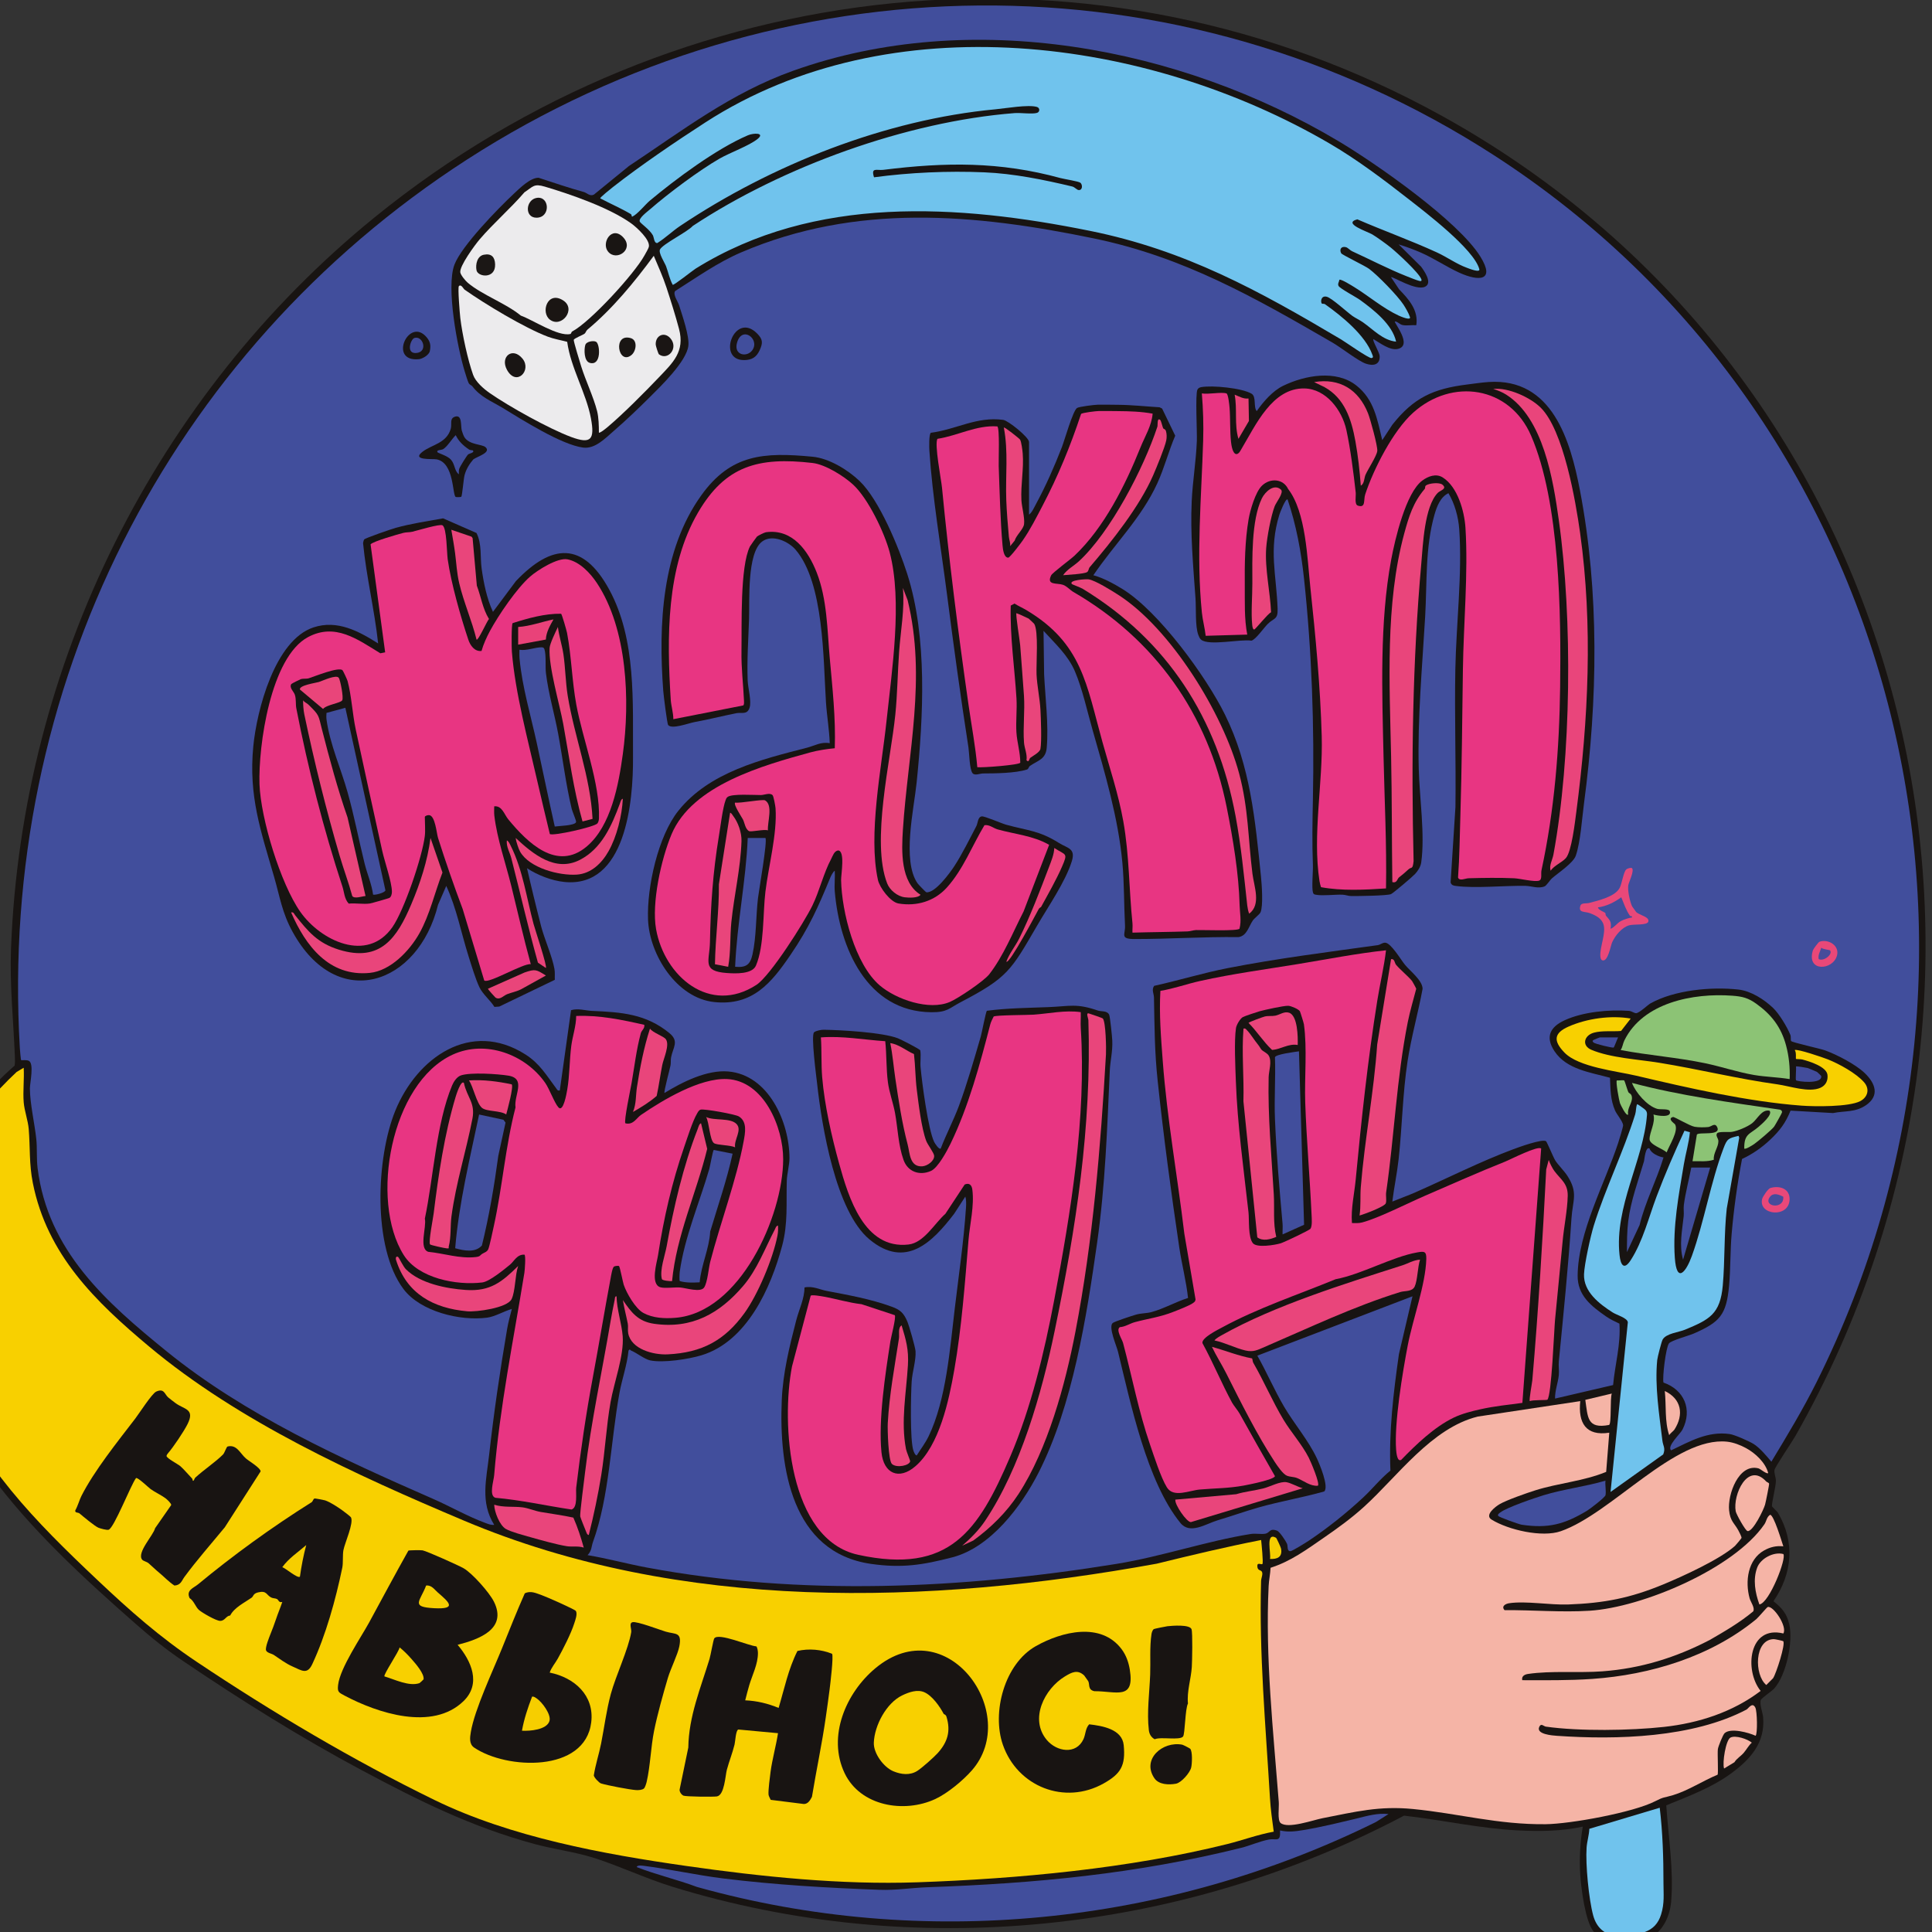 <?xml version="1.0" encoding="UTF-8"?> <svg xmlns="http://www.w3.org/2000/svg" width="300" height="300" viewBox="0 0 300 300" fill="none"><rect x="0" y="0" width="300" height="300" fill="#333333" stroke="none"/><g clip-path="url(#clip0_21_133)"><path d="M223.955 18.024C296.742 58.32 319.875 150.722 278.761 223.028C278.287 223.859 275.615 227.808 275.542 228.252C275.454 228.784 275.776 229.403 275.76 230.006C275.736 230.905 275.091 233.401 275.151 233.895C275.159 233.961 275.995 234.758 276.065 234.877C278.759 239.459 278.331 244.327 275.382 248.637C276.689 249.681 277.447 250.531 277.839 252.222C278.465 254.924 277.374 260.094 275.49 262.205C275.183 262.55 273.519 263.688 273.423 263.962C273.181 264.655 273.717 265.9 273.781 266.678C274.104 270.643 271.782 273.202 268.778 275.397C265.749 277.611 262.183 278.913 258.735 280.334C259.064 285.197 259.913 290.429 259.492 295.31C259.299 297.563 258.14 300.126 255.955 300.981C253.257 302.039 249.459 302.352 247.442 299.908C246.173 298.371 245.532 293.298 245.385 291.182C245.212 288.683 245.363 286.091 245.773 283.636C242.532 284.359 239.016 284.39 235.689 284.221C229.724 283.922 223.919 282.592 218.017 281.933C183.322 300.26 141.932 304.556 104.351 292.954C100.259 291.691 96.182 289.743 92.176 288.476C89.242 287.548 85.963 287.147 82.96 286.328C73.157 283.656 65.104 279.648 56.193 274.889C46.705 269.823 37.356 263.97 28.462 257.944C25.709 256.077 23.513 254.302 21.038 252.127C4.929 237.962 -11.973 221.882 -12.968 198.631C-13.512 185.878 -7.101 173.639 2.274 165.467C2.35 164.959 2.328 164.439 2.306 163.927C2.07 158.297 1.496 152.979 1.713 147.251C3.381 103.227 24.163 61.368 58.16 33.755C105.059 -4.336 170.469 -11.588 223.955 18.024Z" fill="#181412"></path><path d="M231.985 24.11C294.783 64.668 315.649 147.318 282.088 214.6C279.975 218.837 277.508 222.923 275.058 226.971C274.34 226.112 273.259 224.82 272.315 224.229C271.61 223.788 269.357 222.787 268.576 222.677C265.169 222.202 262.418 223.815 259.487 225.209C258.797 224.554 260.907 222.677 261.258 221.983C262.84 218.865 261.51 215.794 258.303 214.685C258.109 213.875 258.674 209.224 259.155 208.602C259.518 208.133 262.223 207.415 263.01 207.071C267.055 205.294 268.078 204.203 268.492 199.617C268.726 197.041 268.663 194.183 268.89 191.583C269.228 187.685 269.765 183.803 270.504 179.964C272.116 179.218 273.575 178.199 274.865 176.982C276.374 175.557 277.249 174.394 278.038 172.457L284.634 172.835C286.502 172.461 288.057 172.751 289.709 171.64C291.923 170.151 291.217 168.201 289.524 166.599C288.11 165.262 285.283 163.791 283.421 163.109C282.632 162.82 278.271 161.879 278.122 161.648C278.023 161.491 278.129 160.998 278.006 160.691C277.524 159.496 276.261 157.4 275.327 156.516C273.903 155.167 271.894 153.877 269.943 153.659C265.733 153.189 260.023 153.732 256.296 155.797C255.871 156.032 254.592 157.278 254.069 157.326C253.786 157.352 253.386 156.999 252.93 156.965C249.839 156.742 245.844 157.115 242.997 158.408C240.706 159.448 239.9 160.994 241.381 163.233C243.256 166.068 246.977 166.519 249.998 167.353C250.083 169.17 250.05 170.74 250.788 172.445C251.04 173.029 251.995 174.134 252.039 174.728C252.055 174.954 251.404 177.069 251.27 177.475C249.174 183.824 245.053 191.301 244.976 198.053C244.94 201.154 247.087 202.812 249.405 204.425C250.046 204.872 250.761 205.2 251.464 205.535C251.687 208.768 250.776 211.877 250.481 215.072L241.467 217.17C241.44 215.925 241.921 214.761 242.05 213.539C242.125 212.837 241.986 212.091 242.055 211.388C242.777 204.001 243.53 196.629 244.014 189.23C244.201 186.363 245.088 185.245 243.391 182.595C242.894 181.818 241.913 180.864 241.495 180.186C241.188 179.687 240.204 177.29 240.063 177.202C239.452 176.82 235.851 178.129 235.003 178.445C229.834 180.374 224.831 182.926 219.765 185.152C218.599 185.665 217.377 186.094 216.2 186.581C216.465 184.398 216.935 182.194 217.176 180.009C217.734 174.939 217.795 169.791 218.572 164.741C219.151 160.981 220.21 157.278 220.9 153.538C220.882 152.234 218.96 150.784 218.163 149.81C217.503 149.005 216.002 146.436 215.106 146.383C214.655 146.357 214.353 146.704 213.932 146.763C206.183 147.841 198.305 148.828 190.658 150.326C186.795 151.081 183.06 152.234 179.215 153.083C178.782 153.701 179.176 154.274 179.188 154.905C179.283 159.533 179.272 163.221 179.765 167.857C180.679 176.47 181.848 185.164 183.119 193.715C183.501 196.284 184.199 198.944 184.478 201.55C182.557 202.154 180.736 203.214 178.791 203.742C178.068 203.939 177.209 203.909 176.432 204.126C175.881 204.279 172.996 205.218 172.761 205.45C172.096 206.108 173.378 208.969 173.607 209.906C175.564 217.907 178.092 230.092 183.293 236.484C184.8 238.337 187.25 236.606 189.128 236.052C191.217 235.435 193.339 234.672 195.393 234.088C198.768 233.125 202.252 232.553 205.629 231.589C206.376 230.854 204.921 227.385 204.482 226.449C203.142 223.601 200.975 221.126 199.384 218.414C197.885 215.86 196.7 213.083 195.24 210.506L219.331 201.288L217.227 210.259C216.365 216.271 215.652 222.283 215.906 228.353C214.358 229.601 213.119 231.187 211.672 232.533C209.045 234.975 206.111 237.316 203.201 239.257C202.797 239.527 200.664 240.853 200.39 240.867C199.803 240.898 200.006 240.08 199.848 239.714C199.671 239.297 198.703 237.846 198.331 237.699C197.138 237.225 197.18 238.016 196.51 238.148C195.844 238.278 194.976 238.076 194.21 238.198C187.434 239.277 180.375 241.704 173.381 242.838C149.348 246.733 124.383 247.893 100.391 243.397C97.328 242.822 94.309 241.993 91.234 241.482C91.901 240.811 91.828 240.128 92.064 239.473C94.639 232.366 94.816 223.832 96.181 216.338C96.584 214.127 97.376 211.954 97.596 209.716C97.85 209.382 97.815 209.638 97.993 209.712C98.858 210.063 100.088 211.061 100.973 211.244C102.989 211.658 106.894 211.059 108.909 210.452C115.981 208.318 119.709 199.991 121.46 193.408C122.378 189.952 122.067 186.825 122.173 183.338C122.206 182.259 122.593 180.884 122.589 179.817C122.567 174.211 119.338 166.911 113.08 166.377C109.771 166.095 105.938 168.019 103.183 169.718C103.049 169.541 104.001 166.032 104.114 165.455C104.196 165.034 104.126 164.598 104.207 164.176C104.505 162.637 105.496 161.695 103.947 160.422C100.301 157.424 96.485 157.172 91.921 156.971C90.912 156.926 89.748 156.533 88.674 156.862L86.924 169.325C86.576 169.401 86.535 169.223 86.368 169C84.863 166.995 83.831 165.168 81.619 163.755C73.054 158.283 64.729 164.265 61.379 172.478C58.425 179.717 57.785 193.711 62.67 200.184C65.282 203.644 71.42 205.163 75.645 204.604C76.857 204.444 78.294 203.588 79.481 203.25C79.214 204.265 78.928 205.303 78.751 206.341C77.641 212.84 76.684 219.344 75.955 225.895C75.533 229.674 74.543 233.269 76.74 236.777C76.246 236.832 75.816 236.649 75.368 236.484C72.618 235.471 69.978 233.943 67.32 232.777C52.975 226.488 38.056 219.715 25.887 209.842C16.488 202.217 7.431 194.234 5.837 181.382C5.655 179.928 5.787 178.277 5.636 176.877C5.377 174.459 4.655 171.378 4.642 169.031C4.638 168.162 5.336 165.134 4.465 164.717C4.104 164.543 3.33 164.663 3.286 164.621C3.221 164.555 3.101 163.041 3.083 162.765C-0.227 107.032 26.023 54.788 72.478 24.802C120.972 -6.499 183 -7.527 231.985 24.11Z" fill="#414E9C"></path><path d="M3.679 165.799C3.783 167.554 3.538 169.45 3.683 171.188C3.792 172.498 4.351 174 4.46 175.312C4.697 178.18 4.509 180.74 5.098 183.693C7.321 194.841 14.803 202.097 23.133 209.07C37.123 220.778 55.214 229.013 72.02 236.112C105.698 250.34 144.157 249.259 179.618 242.808C184.996 241.486 190.39 240.196 195.827 239.132C195.884 239.675 196.197 242.698 196.025 242.86C195.87 243.007 195.227 242.549 195.236 243.155C195.247 243.921 195.735 243.738 195.933 244.036C196.168 244.395 195.833 245.02 195.819 245.499C195.498 256.788 196.536 268 197.201 279.23C197.303 280.955 197.555 282.712 197.784 284.422C195.335 284.862 192.989 285.743 190.588 286.34C175.39 290.125 158.163 291.736 142.462 292.281C130.554 292.694 118.312 291.421 106.585 289.748C93.672 287.906 79.276 285.263 67.491 279.512C54.793 273.316 42.314 265.912 30.59 258.076C24.77 254.186 20.142 250.082 15.115 245.332C5.529 236.277 -3.242 227.442 -8.166 215.01C-15.409 196.725 -11.593 179.687 2.582 166.454L3.679 165.799Z" fill="#F8D000"></path><path d="M245.382 217.566C245.028 220.925 246.24 223.039 249.888 222.468L249.406 228.554C245.861 230.01 242 230.282 238.37 231.428C237.055 231.844 233.96 232.924 232.865 233.564C232.203 233.953 230.475 235.262 231.61 235.962C234.21 237.566 239.448 238.776 242.352 237.767C250.28 235.013 260.079 223.029 268.177 223.863C269.16 223.965 270.243 224.382 271.108 224.853C272.573 225.645 274.148 227.117 274.568 228.74C274.323 228.943 273.355 228.085 273.051 228.006C269.972 227.212 268.241 232.084 268.495 234.529C268.671 236.224 269.289 236.473 269.921 237.62C270.047 237.848 270.457 238.638 270.423 238.812C270.408 238.891 269.518 239.95 269.402 240.053C267.085 242.135 261.242 244.801 258.251 246.036C253.124 248.153 249.109 248.935 243.53 249.142C240.69 249.248 236.916 248.558 234.329 248.951C233.769 249.037 233.08 249.419 233.626 250.022C237.998 249.989 242.486 250.391 246.851 250.113C255.014 249.593 269.233 243.6 273.98 236.684C274.303 236.214 274.313 235.563 274.861 235.216C275.433 235.216 276.672 239.399 276.916 240.114C275.835 239.993 274.868 240.225 273.931 240.75C271.387 242.177 270.952 245.575 271.684 248.199C271.836 248.745 272.555 249.7 272.234 250.219C270.148 251.952 267.827 253.304 265.488 254.654C260.198 257.398 254.809 259.077 248.808 259.525C245.143 259.799 240.871 259.395 237.266 259.931C236.744 260.009 236.237 260.272 236.374 260.899C239.999 260.905 243.625 260.954 247.242 260.701C256.273 260.073 265.65 257.237 272.724 251.415C273.036 251.157 274.365 249.573 274.488 249.537C275.366 249.276 277.576 252.583 276.916 253.645C271.53 252.332 270.816 259.357 273.389 262.567C269.048 265.856 263.799 267.556 258.405 268.151C253.173 268.729 245.212 268.844 240.04 268.11C239.686 268.06 239.305 267.5 239.011 268.158C238.501 269.299 241.06 269.488 241.75 269.536C251.058 270.182 262.856 269.843 271.188 265.466C271.499 265.301 272.092 264.225 272.568 265.158C272.857 265.725 272.931 269.239 272.608 269.528C271.515 269.033 268.762 268.261 267.799 269.124C267.535 269.362 266.807 271.184 266.75 271.604C266.659 272.26 266.85 275.408 266.702 275.578C264.46 276.506 262.107 278.054 259.787 278.75C258.306 279.194 258.421 278.971 257.009 279.697C253.619 281.44 243.872 283.219 240.005 283.262C232.589 283.343 226.485 281.595 219.427 280.904C214.118 280.384 210.446 281.343 205.38 282.326C203.878 282.617 199.999 284.024 198.848 283.073C198.332 282.645 198.629 280.607 198.568 279.824C197.714 268.846 196.453 257.329 196.994 246.282C197.039 245.345 197.251 244.389 197.293 243.445C200.46 242.432 202.884 240.622 205.561 238.78C207.743 237.278 209.892 235.714 211.811 233.969C217.056 229.2 222.291 221.741 229.466 219.964L245.382 217.566Z" fill="#F5B4A6"></path><path d="M215.218 147.561C214.915 150.169 214.286 152.742 213.872 155.329C212.396 164.529 211.396 173.863 210.515 183.146C210.303 185.383 209.755 187.639 209.929 189.914C210.462 189.925 210.977 189.958 211.503 189.822C214.028 189.166 218.633 186.816 221.269 185.677C225.448 183.868 229.553 182.035 233.774 180.351C234.559 180.038 238.805 177.847 239.311 178.345L236.395 217.84C234.245 218.121 232.017 218.354 229.899 218.827C228.501 219.138 227.007 219.517 225.721 220.134C222.723 221.578 219.879 224.311 217.577 226.687C216.95 227.046 216.824 225.555 216.789 225.108C216.478 220.988 217.787 213.118 218.599 208.887C219.372 204.863 221.38 199.407 221.475 195.472C221.503 194.287 221.144 194.281 220.063 194.473C216.142 195.164 211.442 197.881 207.384 198.639C201.55 201.04 195.315 203.108 189.78 206.116C189.112 206.479 186.553 207.737 186.713 208.558C188.367 211.574 189.685 214.799 191.323 217.816C191.524 218.185 192.239 219.061 192.477 219.489C194.289 222.745 196.121 225.985 197.976 229.216C197.856 229.755 193.871 230.541 193.157 230.673C190.731 231.121 188.696 231.085 186.331 231.291C184.65 231.436 182.214 232.629 181.186 230.944C180.248 229.405 179.206 226.144 178.583 224.336C176.792 219.134 175.801 213.827 174.389 208.534C174.232 207.947 173.248 206.511 173.882 206.082C174.744 206.021 175.423 205.516 176.233 205.298C178.295 204.742 180.013 204.55 182.116 203.736C182.827 203.461 184.715 202.731 185.233 202.349C185.467 202.176 185.611 202.105 185.643 201.774L183.902 191.559C182.829 182.586 181.22 173.718 180.548 164.719C180.278 161.102 179.979 157.502 180.185 153.862C182.28 153.517 184.321 152.777 186.382 152.32C191.413 151.202 196.538 150.519 201.582 149.693C206.122 148.948 210.637 148.054 215.218 147.561Z" fill="#E83582"></path><path d="M100.048 159.134C100.147 159.702 99.631 159.968 99.502 160.448C98.818 162.965 98.506 165.688 98.064 168.225C97.918 169.065 96.837 174.157 97.109 174.428C98.34 174.73 98.822 173.611 99.531 173.126C102.973 170.775 108.676 167.363 112.888 167.554C118.599 167.814 121.623 175.015 121.611 180.014C121.588 188.861 114.884 203.836 104.854 204.63C103.19 204.763 101.395 204.684 99.912 203.879C98.675 203.207 97.295 200.809 96.85 199.491C96.723 199.112 96.261 196.709 96.121 196.593C96.03 196.518 95.499 196.571 95.338 196.675C95.085 196.84 94.886 198.119 94.814 198.501C93.858 203.589 93.018 208.711 92.07 213.795C91.007 219.49 90.165 225.239 89.474 231C89.378 231.802 89.763 234.098 88.745 234.398C84.828 233.817 80.904 232.923 76.924 232.576C75.887 232.241 76.657 230.009 76.737 229.034C77.604 218.483 79.728 208.085 81.425 197.647C81.491 197.244 81.667 194.984 81.439 194.82C80.265 194.76 79.843 195.848 79.189 196.381C78.246 197.149 76.003 199.003 74.884 199.139C70.885 199.626 64.963 198.501 62.686 194.875C57.367 186.402 60.709 168.151 70.295 163.761C75.429 161.408 81.592 163.743 84.665 168.156C85.323 169.101 86.099 171.275 86.713 171.952C87.477 172.793 87.981 169.767 88.079 169.211C88.463 167.008 88.426 164.565 88.71 162.392C88.912 160.859 89.466 159.325 89.47 157.759C93.063 157.61 96.582 158.35 100.048 159.134Z" fill="#E83582"></path><path d="M254.708 171.751C255.334 172.232 255.8 172.389 255.745 173.106C255.199 180.199 250.674 187.345 251.481 194.882C251.643 196.414 252.166 197.304 253.21 195.691C255.103 192.763 256.02 189.006 257.233 185.789C258.533 182.343 260.013 178.929 261.566 175.577L262.406 175.811C262.255 177.468 261.738 179.159 261.464 180.81C260.68 185.533 259.723 190.464 260.065 195.307C260.359 199.439 261.834 197.458 262.718 195.006C264.626 189.706 265.646 183.532 267.614 178.338C268.191 176.815 268.342 176.764 269.962 176.375L270.065 176.67L268.128 187.677C267.7 191.552 267.853 195.788 267.513 199.61C267.116 204.063 265.437 204.901 261.639 206.476C260.643 206.89 258.731 207.042 258.175 208.005C257.997 208.315 257.378 210.732 257.333 211.185C256.93 215.233 257.657 219.691 258.137 223.709C258.23 224.496 258.659 224.884 258.262 225.841L250.084 231.672L252.769 205.325C252.694 204.644 251.069 204.215 250.412 203.795C248.325 202.461 245.869 200.581 245.965 197.86C246.021 196.288 246.982 191.922 247.475 190.336C249.257 184.604 252.081 178.884 253.908 173.049C254.063 172.553 254.008 171.974 254.2 171.475C254.257 171.435 254.604 171.671 254.708 171.751Z" fill="#70C3ED"></path><path d="M215.609 281.687L213.628 282.936C181.128 298.989 143.248 302.801 108.227 293.005C105.142 291.845 101.946 291.131 98.874 289.919C98.922 289.55 99.876 289.713 100.125 289.745C104.138 290.262 108.195 291.175 112.292 291.683C120.353 292.683 128.45 293.147 136.579 293.448C139.126 293.543 141.51 293.138 144.012 293.049C160.751 292.464 176.485 290.975 192.741 286.928C194.093 286.592 195.563 285.931 196.955 285.657C198.222 285.409 198.86 286.175 198.767 284.232C200.014 284.521 201.09 284.385 202.336 284.18C205.144 283.719 207.962 283.022 210.704 282.361C212.335 281.966 213.904 281.5 215.609 281.687Z" fill="#414E9C"></path><path d="M272.732 155.871C275.059 157.541 276.575 159.479 277.339 162.336C277.794 164.032 277.97 165.809 277.897 167.562C276.121 167.263 274.114 167.224 272.365 166.923C269.832 166.488 267.268 165.62 264.783 165.1C260.457 164.195 256.009 163.877 251.651 163.05C251.962 162.598 251.994 162.04 252.229 161.562C255.123 155.673 262.917 154.164 268.992 154.613C270.602 154.732 271.473 154.968 272.732 155.871Z" fill="#8CC375"></path><path d="M257.722 280.704C258.184 284.562 258.304 288.48 258.303 292.38C258.301 294.097 258.489 295.501 257.93 297.285C257.503 298.645 256.719 299.529 255.369 300.015C252.282 301.127 248.423 301.257 247.388 297.423C246.705 294.887 246.185 289.496 246.365 286.884C246.43 285.954 246.757 284.931 246.791 283.978L257.722 280.704Z" fill="#70C3ED"></path><path d="M253.216 158.16L251.718 160.087C250.406 160.202 248.753 160 247.483 160.357C245.977 160.778 245.567 162.354 247.098 163.008C250.052 164.269 254.469 164.508 257.624 165.021C263.834 166.033 269.779 167.513 276.012 168.379C277.909 168.642 280.883 169.701 282.668 168.914C283.49 168.551 283.876 167.806 283.769 166.902C283.62 165.619 280.948 164.802 279.865 164.518C279.593 164.448 278.913 164.466 278.878 164.43C278.824 164.374 278.965 163.347 278.681 163.061C279.036 162.814 283.11 164.216 283.811 164.493C285.556 165.184 288.22 166.64 289.456 168.057C290.366 169.097 290.042 170.367 288.851 170.987C287.112 171.892 281.823 171.838 279.761 171.685C271.422 171.061 262.18 168.946 254.051 167.03C251 166.311 245.137 165.719 242.935 163.45C241.182 161.643 241.244 160.425 243.585 159.396C246.437 158.142 250.156 157.626 253.216 158.16Z" fill="#F8D000"></path><path d="M219.267 152.337C219.332 152.419 219.908 153.467 219.912 153.535C219.479 155.198 218.937 157.024 218.602 158.697C216.853 167.453 216.522 176.333 215.242 185.138C215.164 185.677 215.335 186.408 215.186 186.847C215.015 187.356 211.814 188.558 211.107 188.742C211.333 187.289 211.186 185.785 211.303 184.332C211.9 176.94 213.342 169.575 213.851 162.177L216.004 148.938C216.58 148.846 216.531 149.521 216.786 149.82C217.472 150.628 218.682 151.607 219.267 152.337Z" fill="#E9457B"></path><path d="M188.582 208.143C188.812 207.813 189.421 207.494 189.782 207.289C197.935 202.704 208.818 199.344 217.765 196.479C218.646 196.197 219.462 195.663 220.505 195.597C220.13 196.711 220.121 198.794 219.676 199.763C219.289 200.607 218.143 200.405 217.409 200.632C210.197 202.869 203.276 206.185 196.352 209.161C195.244 209.638 194.617 209.985 193.394 209.703C191.828 209.341 190.198 208.476 188.582 208.143Z" fill="#E9457B"></path><path d="M275.481 174.948C275.121 175.432 272.956 177.256 272.394 177.643C272.166 177.801 271.034 178.535 270.847 178.348C270.811 176.027 271.704 176.151 273.069 174.976C273.505 174.602 275.343 173.043 274.763 172.466C273.541 172.225 272.907 173.768 272.059 174.423C271.358 174.964 269.815 175.615 268.939 175.752C268.368 175.841 266.862 175.653 266.622 175.984C266.355 176.351 266.826 176.742 266.832 177.189C266.842 178.134 266.009 179.067 266.119 180.087C265.05 180.43 263.919 180.286 262.814 180.31L263.488 176.178C263.801 175.72 267.328 176.444 266.639 175.014C266.279 174.267 265.739 174.958 265.253 175.006C264.643 175.066 263.754 175.071 263.156 174.968C262.356 174.832 260 173.392 259.787 173.447C258.819 173.697 260.035 174.487 260.083 174.562C260.727 175.573 259.162 177.908 258.801 178.936C258.183 178.365 256.15 177.746 256.144 176.888C256.139 175.799 257.091 174.316 256.745 173.054C257.303 173.248 259.619 173.622 259.287 172.566C259.145 172.109 257.839 172.33 257.322 172.18C255.768 171.732 253.969 169.649 253.415 168.152C260.923 170.148 268.685 171.183 276.391 172.307C276.598 172.378 276.747 172.501 276.707 172.74C276.687 172.864 275.622 174.759 275.481 174.948Z" fill="#8CC375"></path><path d="M241.341 181.806C242.322 183.153 243.48 183.74 243.435 185.708C243.381 187.958 242.847 190.492 242.643 192.761C242.277 196.818 241.844 200.859 241.468 204.918C241.317 206.53 240.927 216.781 240.272 217.349C240.169 217.438 238 217.355 237.549 217.562C237.398 217.407 237.895 214.816 237.938 214.326C238.879 203.451 239.538 192.511 240.097 181.584L240.484 180.114C240.64 180.599 241.054 181.412 241.341 181.806Z" fill="#E9457B"></path><path d="M194.421 210.932C194.52 211.145 194.492 211.411 194.611 211.618C196.273 214.493 197.595 217.623 199.299 220.453C200.468 222.396 202.164 224.272 203.219 226.341C203.525 226.939 204.99 230.357 204.642 230.702C203.477 230.811 202.437 229.933 201.42 229.515C200.92 229.307 200.326 229.35 199.829 229.148C199.199 228.892 198.311 227.568 197.907 226.953C195.201 222.813 192.644 217.698 190.421 213.272C189.721 211.881 188.854 210.545 188.189 209.135C190.272 209.713 192.289 210.538 194.421 210.932Z" fill="#E9457B"></path><path d="M115.592 203.906C112.536 208.129 109.035 210.042 103.67 210.304C101.465 210.411 98.013 209.511 97.545 207.028C97.449 206.522 97.573 205.989 97.481 205.522C97.241 204.307 96.914 203.099 96.72 201.876C98.031 203.791 99.071 205.196 101.563 205.555C107.43 206.397 111.727 203.969 115.393 199.688C117.569 197.148 118.772 193.875 120.323 190.897C120.439 190.674 120.503 190.356 120.808 190.306C120.839 190.842 120.825 191.354 120.721 191.885C120.019 195.459 117.682 201.019 115.592 203.906Z" fill="#E9457B"></path><path d="M91.427 238.352C91.168 238.33 91.108 238.074 91.025 237.874C90.869 237.497 90.136 235.683 90.093 235.459C90.022 235.079 90.734 229.584 90.845 228.649C91.785 220.744 93.492 213.008 94.808 205.165C94.988 204.089 95.223 202.949 95.441 201.874C95.485 201.663 95.453 201.242 95.737 201.293C95.768 203.305 96.547 205.552 96.692 207.493C96.915 210.491 95.343 214.679 94.808 217.715C94.149 221.447 93.966 225.284 93.368 229.018C92.866 232.152 92.195 235.301 91.427 238.352Z" fill="#E9457B"></path><path d="M249.299 229.914C249.212 230.605 249.426 231.521 249.302 232.17C249.235 232.517 246.903 234.302 246.429 234.589C242.93 236.694 240.409 237.374 236.291 236.759C235.856 236.695 232.789 235.588 232.652 235.4C232.479 235.158 232.819 234.963 232.975 234.845C234.008 234.063 238.27 232.609 239.705 232.172C242.843 231.216 246.154 230.847 249.299 229.914Z" fill="#414E9C"></path><path d="M61.849 195.21C61.972 195.315 62.601 196.655 63.021 197.079C65.23 199.305 69.322 200.099 72.335 200.305C76.119 200.563 77.935 199.075 80.458 196.582C79.971 197.955 80.034 200.525 79.437 201.734C78.761 203.102 73.989 203.744 72.551 203.617C67.299 203.151 63.14 200.882 61.502 195.657C61.382 195.274 61.565 194.968 61.849 195.21Z" fill="#E9457B"></path><path d="M89.032 235.654C89.695 237.16 90.207 238.724 90.645 240.312C89.785 240.024 88.845 240.227 88.022 240.096C86.475 239.85 83.939 239.14 82.373 238.694C81.37 238.408 79.375 237.886 78.551 237.416C77.577 236.86 76.757 234.737 76.74 233.648C78.178 234.109 79.718 233.884 81.126 234.059C82.03 234.173 83.025 234.613 83.939 234.773C85.634 235.071 87.351 235.284 89.032 235.654Z" fill="#E9457B"></path><path d="M202.29 231.098L184.924 236.351C184.288 236.395 182.372 233.627 182.507 232.861L191.954 232.021C193.3 231.608 194.817 231.464 196.153 231.126C197.243 230.85 198.806 229.971 199.799 230.161C200.49 230.293 201.558 230.9 202.29 231.098Z" fill="#E9457B"></path><path d="M98.287 172.664C98.814 171.405 98.707 170.107 98.897 168.865C99.368 165.785 99.977 162.664 100.928 159.724C101.355 160.361 103.035 160.882 103.393 161.374C104.03 162.247 103.04 164.36 102.838 165.36C102.519 166.953 102.318 168.587 101.968 170.175C100.86 171.143 99.566 171.934 98.287 172.664Z" fill="#E9457B"></path><path d="M256.152 178.354C256.361 179.082 257.597 179.625 258.31 179.728C257.249 183.264 255.471 186.602 254.598 190.224L252.632 194.43C252.632 192.87 252.635 191.176 252.828 189.629C253.229 186.415 254.383 183.367 255.28 180.318C255.344 180.1 255.512 177.891 256.152 178.354Z" fill="#414E9C"></path><path d="M274.253 230.04C274.372 230.168 274.677 230.224 274.704 230.393C274.731 230.556 274.181 233.279 274.078 233.642C273.854 234.432 272.188 237.882 271.359 237.746C271.021 237.69 269.603 235.129 269.521 234.677C269.045 232.109 271.385 226.933 274.253 230.04Z" fill="#F5B4A6"></path><path d="M265.557 181.293L261.346 195.609C260.709 193.349 261.207 191.105 261.442 188.84C261.501 188.272 261.393 187.685 261.468 187.101C261.707 185.238 262.269 183.156 262.62 181.293H265.557Z" fill="#414E9C"></path><path d="M276.908 241.307C277.476 241.879 274.769 248.899 273.198 249.141C272.541 247.324 272.162 245.267 272.858 243.41C273.392 241.985 275.433 240.913 276.908 241.307Z" fill="#F5B4A6"></path><path d="M276.899 254.842C277.284 255.295 275.803 259.872 275.325 260.591L274.269 261.648C272.371 260.076 272.395 254.552 275.446 254.524C275.611 254.522 276.851 254.786 276.899 254.842Z" fill="#F5B4A6"></path><path d="M249.86 221.265C246.423 221.923 246.565 220.073 246.165 217.371L250.278 216.39C249.987 217.175 250.254 221.018 249.86 221.265Z" fill="#F5B4A6"></path><path d="M270.763 272.18C270.324 272.694 269.687 273.041 269.322 273.637L267.713 274.617C267.412 273.718 267.985 270.203 268.694 269.816C269.463 269.396 271.369 270.037 272.018 270.598C271.512 271.055 271.2 271.671 270.763 272.18Z" fill="#F5B4A6"></path><path d="M259.995 221.999C259.863 222.203 259.343 222.568 259.191 222.859C258.468 220.697 258.752 218.272 258.508 215.997C261.086 217.212 261.513 219.654 259.995 221.999Z" fill="#F5B4A6"></path><path d="M252.217 167.787C252.288 167.849 252.696 169.258 252.842 169.571C252.955 169.815 253.366 169.772 253.409 170.43C253.465 171.31 252.617 172.109 252.824 173.058C252.529 173.41 251.624 171.514 251.55 171.296C251.397 170.838 250.865 167.958 251.062 167.765C251.338 167.813 252.078 167.667 252.217 167.787Z" fill="#8CC373"></path><path d="M282.144 166.448C282.183 166.472 282.8 167.047 282.805 167.092C282.97 168.426 279.072 167.936 278.886 167.746C278.778 167.634 278.942 165.967 278.877 165.598C278.942 165.534 280.462 165.777 280.692 165.841C280.81 165.874 282.078 166.406 282.144 166.448Z" fill="#424C9B"></path><path d="M198.138 238.781C198.231 238.833 198.875 240.238 198.916 240.453C199.167 241.756 198.38 242.133 197.199 242.072C197.417 241.301 196.444 237.83 198.138 238.781Z" fill="#F6CE00"></path><path d="M251.259 161.087C251.112 161.344 250.645 162.658 250.559 162.67C250.241 162.714 247.632 162.089 247.436 161.874C247.285 161.71 247.222 161.603 247.455 161.481C247.547 161.433 248.367 161.087 248.419 161.087H251.259Z" fill="#424C9B"></path><path d="M210.59 59.84C213.362 62.007 213.85 65.075 214.634 68.345L216.206 65.947C219.522 61.765 222.528 60.358 227.854 59.701C228.876 59.576 230.132 59.384 231.174 59.316C241.02 58.676 243.843 68.37 245.333 76.142C248.365 91.956 248.086 108.778 245.967 124.717C245.649 127.111 245.429 130.697 244.693 132.857C244.301 134.007 241.96 135.535 240.975 136.394C240.699 136.634 240.145 137.507 239.852 137.63C238.87 138.043 237.799 137.572 236.87 137.555C233.637 137.496 229.099 137.973 226.081 137.572C225.682 137.52 225.395 137.462 225.249 137.035L226 125.317C226.095 118.191 225.847 111.051 225.984 103.927C226.116 96.952 227.077 89.079 226.589 82.161C226.455 80.279 225.881 78.188 224.911 76.582C223.656 77.179 223.106 78.662 222.75 79.905C221.289 85.013 221.601 90.453 221.3 95.708C220.843 103.616 220.098 111.484 220.304 119.434C220.417 123.805 221.29 129.653 220.687 133.919C220.591 134.596 220.185 135.213 219.732 135.709C219.346 136.132 216.357 138.67 215.999 138.834C215.434 139.093 210.779 139.147 209.824 139.14C209.362 139.136 208.933 138.945 208.469 138.927C207.269 138.883 205.413 139.133 204.347 138.937C204.111 138.893 203.971 138.874 203.885 138.615C203.649 137.888 203.905 135.328 203.867 134.32C203.73 130.843 203.797 127.603 203.867 124.139C204.098 112.659 203.705 101.202 202.485 89.819C202.037 85.645 201.276 81.517 199.938 77.561C199.633 77.316 198.747 79.64 198.663 79.91C196.975 85.371 198.201 89.238 198.387 94.519C198.448 96.277 197.805 95.926 196.831 96.909C196.216 97.534 194.971 99.333 194.317 99.481C192.613 99.206 187.731 100.334 186.516 99.334C186.285 99.143 186.181 98.868 186.077 98.598C185.571 97.296 185.746 94.447 185.64 92.957C185.285 87.957 184.815 82.876 185.048 77.847C185.19 74.733 185.727 71.582 185.846 68.451C185.9 67.072 185.583 61.229 185.936 60.502C186.049 60.267 186.283 60.158 186.528 60.114C188.263 59.803 192.825 60.252 194.326 61.122C195.134 61.591 194.589 63.182 195.142 63.837C196.172 62.373 197.618 60.696 199.248 59.906C202.666 58.249 207.469 57.402 210.59 59.84Z" fill="#181412"></path><path d="M207.894 21.952C213.702 25.419 226.434 34.301 229.872 39.85C232.241 43.675 229.61 43.708 226.598 42.342C224.661 41.464 222.699 40.133 220.682 39.246C219.564 38.755 218.348 38.307 217.179 37.951L220.671 41.414C221.184 42.113 222.464 43.945 221.292 44.518C219.839 45.229 216.209 42.859 216.003 43.049L217.251 44.924C218.752 46.47 220.28 48.171 219.921 50.5C219.265 50.443 218.512 50.59 217.874 50.488C217.291 50.396 217.121 49.949 216.59 49.912C216.412 50.088 219.432 53.665 217.035 54.185C215.813 54.451 214.271 53.25 213.263 52.656C213.069 52.906 214.214 54.683 214.234 55.323C214.278 56.686 213.202 56.849 212.093 56.471C210.913 56.07 208.252 53.977 206.929 53.209C194.775 46.17 183.809 39.904 169.829 37.016C151.287 33.186 132.958 31.538 115.094 39.187C111.425 40.758 108.176 43.084 104.835 45.193C104.447 45.724 105.271 46.84 105.434 47.361C105.936 48.968 107.081 52.211 106.885 53.718C106.57 56.152 102.615 59.965 100.839 61.729C99.149 63.408 97.19 65.287 95.35 66.875C93.995 68.045 92.422 69.734 90.563 69.502C87.216 69.083 81.056 65.169 78.089 63.363C76.341 62.298 74.627 61.675 73.345 59.986C73.206 59.802 72.934 59.781 72.772 59.474C72.617 59.179 72.301 58.123 72.174 57.716C71.024 53.986 69.242 44.584 70.569 41.087C71.664 38.203 77.348 32.36 79.769 30.1C80.688 29.243 82.349 27.575 83.638 27.605C85.979 28.359 88.269 29.164 90.647 29.811C91.153 29.949 91.586 30.534 92.22 30.221L97.649 25.79C106.016 20.24 113.479 14.447 123.16 10.987C150.735 1.134 183.24 7.237 207.894 21.952Z" fill="#181412"></path><path d="M161.272 228.663C158.622 233.876 153.831 240.277 147.88 241.821C143.301 243.009 140.047 243.532 135.229 242.837C122.92 241.057 120.961 227.909 121.39 217.458C121.562 213.23 122.587 209.072 123.64 205.005C124.077 203.316 124.919 201.665 124.921 199.916C126.215 199.648 127.257 200.243 128.397 200.459C131.814 201.111 135.203 201.712 138.485 202.909C139.791 203.385 140.335 203.889 140.89 205.207C141.173 205.881 142.122 209.176 142.166 209.824C142.261 211.19 141.652 213.093 141.564 214.518C141.436 216.578 141.286 223.617 141.832 225.245C141.896 225.439 142.101 225.995 142.35 225.995C142.963 225.019 143.687 224.078 144.193 223.031C146.929 217.362 147.512 209.399 148.256 203.178C148.878 197.979 149.653 192.718 150.001 187.474C150.036 186.959 150.048 186.29 149.897 185.8L148.16 188.474C144.801 192.865 140.64 197.125 135.016 192.46C129.767 188.106 127.603 174.834 126.88 168.251C126.764 167.19 125.888 160.71 126.417 160.288C126.736 160.033 127.532 159.891 127.959 159.899C130.744 159.95 136.944 160.294 139.395 161.212C139.845 161.381 142.768 162.87 142.899 163.094C143.041 163.95 142.868 164.84 142.945 165.698C143.161 168.116 144.126 175.408 145.054 177.312C145.162 177.535 145.807 178.552 146.074 178.348C146.932 176.102 148.081 173.935 148.917 171.682C150.158 168.334 151.287 164.406 152.295 160.945C152.458 160.386 153.08 157.074 153.247 156.953C156.425 156.53 159.628 156.513 162.822 156.384C166.151 156.249 167.133 155.764 170.511 156.927C170.978 157.087 171.925 156.908 172.227 157.562C172.377 157.888 172.689 161.006 172.714 161.585C172.787 163.304 172.396 164.688 172.325 166.29C171.927 175.231 171.616 184.109 170.363 192.953C168.73 204.479 166.554 218.274 161.272 228.663Z" fill="#181412"></path><path d="M133.472 74.69C136.532 77.619 139.565 85.001 140.882 89.135C144.034 99.021 143.378 111.321 142.33 121.558C141.907 125.685 140.048 133.623 142.47 137.155C142.585 137.322 143.753 138.545 143.851 138.554C145.207 138.696 147.496 135.553 148.194 134.487C149.339 132.738 150.608 130.193 151.602 128.289C151.861 127.793 151.81 126.871 152.447 126.767C152.86 126.7 155.53 127.868 156.25 128.066C159.62 128.992 161.35 128.954 164.442 130.899C165.755 131.725 167.056 131.703 166.432 133.726C165.464 136.87 162.755 140.784 161.082 143.663C156.988 150.701 156.512 151.785 149.172 155.619C147.378 156.556 147.102 157.202 144.618 157.179C134.543 157.086 130.367 147.083 129.626 138.443C129.537 137.398 129.688 136.267 129.622 135.211C129.395 135.314 129.043 135.992 128.955 136.207C127.041 140.86 125.641 144.03 122.766 148.247C119.787 152.618 116.875 156.217 110.921 155.6C105.079 154.996 100.828 148.246 100.626 142.769C100.439 137.704 102.204 129.813 105.331 125.901C110.145 119.877 118.235 117.926 125.323 116.1C126.511 115.793 127.503 115.149 128.841 115.406C128.774 113.286 128.39 111.146 128.255 109.031C127.83 102.395 127.964 90.528 123.547 85.368C122.424 84.056 119.902 82.9 118.33 84.099C115.98 85.894 116.405 93.304 116.313 96.099C116.208 99.282 115.973 102.498 116.1 105.708C116.147 106.857 116.728 108.898 116.391 109.905C116.009 111.045 115.162 110.575 114.298 110.75C112.129 111.19 110.024 111.726 107.838 112.125C106.916 112.294 104.309 113.292 103.751 112.581C103.584 112.37 103.036 107.913 102.988 107.266C102.222 97.022 102.758 85.463 108.898 76.911C113.492 70.512 118.586 70.197 126.172 70.919C128.712 71.159 131.644 72.939 133.472 74.69Z" fill="#181412"></path><path d="M159.788 79.913C160.254 79.565 160.561 78.84 160.841 78.322C162.397 75.454 163.707 72.471 164.89 69.432C165.286 68.412 166.591 63.794 167.238 63.353C167.547 63.143 169.95 62.851 170.456 62.843C171.496 62.828 172.582 62.847 173.598 62.857C175.779 62.874 177.888 63.112 180.063 63.243L180.453 63.441L182.487 67.654C181.456 70.07 180.798 72.659 179.706 75.048C177.238 80.444 173.056 84.473 169.777 89.323C171.248 89.713 173.021 90.672 174.334 91.487C179.977 94.993 187.307 105.076 190.203 110.945C194.172 118.984 194.903 127.328 195.803 136.116C195.929 137.331 196.176 140.678 195.727 141.678C195.598 141.967 194.751 142.612 194.535 142.935C193.885 143.9 193.612 145.319 192.313 145.514C186.935 145.445 181.492 145.816 176.141 145.812C173.851 145.811 174.765 145.087 174.693 143.739C174.521 140.488 174.581 137.181 174.28 133.936C173.649 127.078 171.567 120.005 169.681 113.443C168.861 110.592 168.069 106.944 166.915 104.25C165.831 101.723 163.868 99.977 162.039 97.954L162.13 104.726C162.306 108.374 162.849 112.467 162.537 116.098C162.382 117.901 161.224 118.05 159.932 118.929C159.734 119.064 159.717 119.413 159.469 119.491C157.653 120.068 154.57 120.095 152.631 120.102C152.179 120.104 151.365 120.484 151.019 120.063C150.536 119.471 150.508 116.891 150.385 116.093C149.16 108.183 148.076 100.28 147.059 92.363C146.135 85.17 144.786 77.2 144.316 70.008C144.284 69.519 144.229 67.404 144.545 67.201C148.465 66.696 151.68 64.635 155.781 65.199C156.554 65.306 159.788 67.903 159.788 68.639V79.913Z" fill="#181412"></path><path d="M76.546 95.011L80.107 90.237C85.687 84.377 90.522 84.064 94.598 91.546C98.836 99.322 98.235 109.083 98.293 117.651C98.338 124.482 97.156 137.908 87.633 136.95C85.665 136.752 83.467 135.89 81.833 134.818C82.176 136.266 82.498 137.733 82.862 139.178C83.251 140.72 83.625 142.33 84.037 143.884C84.565 145.872 85.752 148.53 86.094 150.453C86.194 151.011 86.127 151.585 86.151 152.146L77.529 156.298L76.774 156.352C76.127 155.301 74.977 154.411 74.441 153.294C73.866 152.099 73.186 149.844 72.761 148.505C71.612 144.872 70.907 141.051 69.294 137.564L68.017 140.499C64.96 152.929 52.359 157.301 45.43 144.688C43.792 141.705 43.477 139.323 42.569 136.181C40.49 128.995 38.583 123.627 39.331 115.898C39.873 110.275 42.693 99.393 48.685 97.42C52.368 96.207 55.691 97.996 58.717 99.914C58.156 94.698 56.889 89.596 56.377 84.344C56.413 84.153 56.446 83.936 56.55 83.77C56.692 83.55 60.834 82.133 61.45 81.963C63.846 81.303 66.37 80.93 68.802 80.489L73.99 82.764C74.851 84.464 74.545 86.522 74.783 88.244C75.098 90.522 75.591 92.94 76.546 95.011Z" fill="#181412"></path><path d="M253.413 134.806C253.819 135.207 252.915 136.98 252.839 137.465C252.712 138.282 253.083 139.975 253.427 140.733C253.451 140.784 254.019 141.573 254.059 141.612C254.597 142.137 256.173 142.357 255.947 143.114C255.767 143.717 253.724 143.471 252.975 143.682C251.852 143.998 250.805 145.263 250.331 146.329C250.075 146.902 249.687 149.391 248.813 149.12C248.567 149.042 248.512 148.674 248.499 148.436C248.422 147.068 249.371 144.947 249.012 143.625C248.735 142.607 247.803 142.156 246.909 141.809C246.08 141.487 245.018 141.795 245.411 140.618C245.563 140.164 246.324 140.327 246.765 140.209C248.209 139.823 250.748 139.256 251.495 137.886C251.861 137.215 252.084 135.388 252.532 135.001C252.741 134.821 253.303 134.698 253.413 134.806Z" fill="#E94879"></path><path d="M72.111 67.881C72.872 69.091 74.832 68.968 75.369 69.418C76.391 70.275 73.977 70.928 73.485 71.345C72.867 72.07 72.368 72.883 72.127 73.823C71.985 74.372 71.77 77.022 71.625 77.142C71.558 77.197 70.913 77.212 70.786 77.176C70.211 77.014 70.595 71.834 67.782 71.327C67.153 71.215 63.744 71.534 65.669 70.103C67.136 69.012 69.339 68.824 69.992 66.586C70.208 65.847 69.761 64.982 70.659 64.698C71.793 64.34 71.522 66.121 71.697 66.82C71.761 67.076 71.977 67.669 72.111 67.881Z" fill="#181412"></path><path d="M117.565 51.786C118.445 52.677 118.495 53.225 117.95 54.402C117.452 55.474 116.751 55.893 115.586 55.913C111.191 55.991 114.083 48.258 117.565 51.786Z" fill="#191413"></path><path d="M66.249 52.373C66.8 53.034 66.931 53.606 66.746 54.517C66.625 55.111 65.625 55.712 65.066 55.771C60.2 56.278 63.501 49.081 66.249 52.373Z" fill="#191413"></path><path d="M274.902 184.473C276.341 184.052 277.95 184.568 277.886 186.277C277.777 189.209 272.966 188.693 273.633 186.149C273.724 185.801 274.541 184.578 274.902 184.473Z" fill="#E94879"></path><path d="M282.531 146.23C283.907 145.754 285.652 146.821 285.251 148.358C284.64 150.703 280.448 150.98 281.509 147.559C281.573 147.354 282.365 146.288 282.531 146.23Z" fill="#E94878"></path><path d="M71.974 243.511C73.329 244.283 75.977 247.271 76.689 248.691C78.819 252.941 74.396 254.556 71.058 255.406C73.193 257.915 74.764 261.453 71.968 264.157C67.139 268.829 58.631 266.015 53.492 263.285C52.565 262.792 52.374 262.72 52.501 261.633C52.808 258.998 56.059 254.253 57.332 251.914C59.352 248.199 61.344 244.47 63.414 240.782C63.521 240.708 65.4 240.693 65.628 240.74C66.311 240.879 71.203 243.071 71.974 243.511Z" fill="#181412"></path><path d="M117.432 255.642C117.619 255.802 117.691 256.412 117.692 256.676C117.704 258.375 116.833 260.055 116.357 261.63C116.12 262.413 115.922 263.234 115.716 264.027C117.516 264.103 119.244 264.518 120.904 265.208C121.793 262.229 122.411 259.159 123.827 256.362C125.572 255.954 127.532 256.116 129.204 256.8C129.451 257.185 128.926 261.504 128.82 262.341C128.643 263.75 128.431 265.239 128.229 266.651C127.639 270.774 126.755 274.892 126.079 279.01C125.811 279.517 125.482 280.121 124.827 280.125L119.674 279.479C119.569 279.228 119.355 278.903 119.336 278.644C119.284 277.931 119.546 275.946 119.654 275.126C119.906 273.207 120.511 271.066 120.809 269.128L114.653 268.558C114.245 268.662 114.179 270.41 114.059 270.897C113.736 272.207 113.217 273.504 112.867 274.802C112.62 275.718 112.501 278.763 111.315 278.947C110.751 279.036 106.49 278.99 106.124 278.827C105.823 278.693 105.479 278.221 105.532 277.874L106.88 271.357C106.946 266.517 108.796 262.123 110.176 257.598C110.343 257.049 110.764 254.618 110.909 254.411C111.569 253.47 116.321 255.59 117.432 255.642Z" fill="#181412"></path><path d="M27.264 217.879C28.604 218.872 30.307 218.745 29.126 221.126C28.547 222.289 26.893 224.731 26.128 225.612C26.025 225.731 25.852 225.95 25.861 226.092C25.885 226.439 27.638 227.358 27.975 227.642C28.505 228.09 29.255 228.996 29.801 229.554C29.924 229.68 29.916 229.898 29.931 229.91C30.098 230.069 30.171 229.589 30.331 229.442C31.637 228.235 33.483 227.013 34.636 225.848C34.879 225.605 35.161 224.653 35.345 224.609C36.767 224.267 37.269 225.661 38.168 226.454C38.653 226.88 40.426 227.903 40.47 228.473L34.909 237.155C32.774 239.749 30.553 242.261 28.626 244.882C28.228 245.421 28.087 246.143 27.088 246.203C26.227 245.647 25.514 244.865 24.735 244.225C24.084 243.689 23.687 243.274 23.08 242.746C22.781 242.487 22.253 242.409 22.073 242.185C21.201 241.093 23.817 238.403 24.084 237.298L26.583 233.709C26.626 233.464 25.93 232.821 25.714 232.658C25.097 232.194 24.045 231.695 23.405 231.236C23.03 230.966 21.369 229.341 21.116 229.519C20.284 230.653 17.715 237.263 16.867 237.537C16.584 237.629 15.604 237.351 15.284 237.223C14.729 237 12.872 235.448 12.351 235.007C12.116 234.806 11.601 234.966 11.695 234.52C12.068 233.877 12.334 232.905 12.633 232.31C14.609 228.394 18.275 223.834 20.998 220.285C21.61 219.486 23.584 216.398 24.249 216.092C25.495 215.517 25.549 216.491 26.101 216.974C26.362 217.202 26.968 217.66 27.264 217.879Z" fill="#181412"></path><path d="M150.891 274.926C149.523 276.482 147.13 278.471 145.227 279.354C140.392 281.6 133.603 280.472 131.154 275.34C128.43 269.632 131.363 262.857 135.914 259.057C146.99 249.808 158.677 266.076 150.891 274.926Z" fill="#181412"></path><path d="M53.147 234.52C53.371 234.681 54.433 235.484 54.497 235.61C54.958 236.499 53.54 239.579 53.327 240.699C53.18 241.466 53.307 242.681 53.148 243.446C52.126 248.375 50.605 253.877 48.495 258.396C47.706 260.088 46.865 259.404 45.457 258.786C44.317 258.285 43.492 257.622 42.513 256.976C42.187 256.761 41.446 256.666 41.311 256.261C41.16 255.808 41.801 254.246 42.015 253.697C42.307 252.946 42.575 252.29 42.866 251.405C43.157 250.52 43.545 249.635 43.834 248.747C43.281 248.912 43.28 248.44 43.005 248.294C42.759 248.166 42.372 248.205 42.083 248.046C41.323 247.626 41.416 246.956 40.102 247.258C39.259 247.454 39.391 247.867 39.06 248.096C37.945 248.87 36.383 249.616 35.742 250.854C35.066 250.918 34.933 251.711 34.16 251.686C33.522 251.663 31.417 250.442 30.913 250.013C30.364 249.546 30.141 248.6 29.441 248.154C28.871 246.913 30.049 246.595 30.759 246.007C36.143 241.548 42.213 237.138 48.391 233.261C48.587 233.138 48.622 232.748 48.852 232.684C48.93 232.661 50.304 232.918 50.474 232.975C51.283 233.248 52.433 234.008 53.147 234.52Z" fill="#181412"></path><path d="M89.426 250.155C89.695 250.625 89.331 251.579 89.173 252.071C88.658 253.691 87.419 256.099 86.616 257.542C86.2 258.292 85.604 258.951 85.357 259.72C89.171 260.486 92.322 263.241 91.804 267.452C90.841 275.285 78.666 274.784 73.624 271.362C72.83 270.821 72.963 269.818 73.113 268.934C73.707 265.42 76.546 259.432 77.956 255.939C79.107 253.088 80.24 250.233 81.486 247.416C82.413 246.949 83.238 247.396 84.141 247.704C84.782 247.923 89.28 249.903 89.426 250.155Z" fill="#181412"></path><path d="M174.176 256.101C174.863 257.022 175.248 258.114 175.434 259.252C176.219 264.082 173.314 262.588 169.925 262.607C168.885 262.375 169.253 261.589 168.979 261.047C168.954 260.998 168.392 260.205 168.352 260.166C167.324 259.208 166.456 259.652 165.37 260.307C162.171 262.241 159.814 266.94 162.552 270.189C164.09 272.014 167.118 272.508 168.245 270.046C168.586 269.303 168.528 268.394 169.125 267.751C171.16 267.988 174.244 268.493 174.489 270.983C174.797 274.151 174.051 275.424 171.391 276.922C165.329 280.342 157.994 277.43 155.73 270.939C153.981 265.924 155.953 258.362 160.864 255.599C164.868 253.346 170.976 251.812 174.176 256.101Z" fill="#181412"></path><path d="M99.997 277.709C99.736 277.954 99.136 277.985 98.782 277.963C97.813 277.906 94.277 277.228 93.332 276.935C93.023 276.839 92.252 276.017 92.207 275.692C92.453 274.052 93.018 272.361 93.337 270.75C93.844 268.184 94.158 265.598 94.847 263.045C95.602 260.247 97.602 256.02 98.013 253.451C98.096 252.939 97.627 252.057 98.212 251.894C98.87 251.711 102.433 253.082 103.366 253.359C104.883 253.809 105.93 253.354 105.484 255.655C105.242 256.905 104.125 259.134 103.709 260.543C102.954 263.098 102.083 266.196 101.561 268.786C101.064 271.253 100.977 274.239 100.419 276.662C100.359 276.927 100.17 277.547 99.997 277.709Z" fill="#181412"></path><path d="M181.285 252.519C182.036 252.436 184.762 252.217 185.023 252.992C185.208 253.543 185.12 257.962 185.063 258.85C184.944 260.717 184.279 262.611 184.465 264.525C184.015 265.376 184.02 269.244 183.704 269.645C183.196 270.288 180.224 269.645 179.3 270.07C178.742 269.758 178.465 269.276 178.391 268.651C178.063 265.884 178.497 262.786 178.599 260.026C178.674 258.012 178.503 255.751 178.801 253.757C178.838 253.509 178.962 253.083 179.178 252.959C179.272 252.905 181.026 252.548 181.285 252.519Z" fill="#181412"></path><path d="M184.809 271.541C185.193 271.94 185.105 273.866 184.97 274.447C184.778 275.28 183.443 276.817 182.598 276.974C181.475 277.18 179.937 277.124 179.256 276.126C177.242 273.181 180.528 270.328 183.578 270.913C183.717 270.94 184.737 271.468 184.809 271.541Z" fill="#181412"></path><path d="M201.845 157.025C201.905 157.122 202.443 158.845 202.471 159.046C202.999 162.845 202.543 167.302 202.675 171.194C202.873 177.004 203.395 182.847 203.66 188.64C203.687 189.219 203.787 190.385 203.482 190.81C203.311 191.046 199.396 192.898 198.872 193.058C197.978 193.331 195.182 193.795 194.554 193.05C193.78 192.13 193.993 189.379 193.866 188.247C193.108 181.466 192.148 174.672 191.902 167.86C191.825 165.731 191.622 161.579 191.924 159.63C191.998 159.14 192.559 158.186 192.977 157.94C193.242 157.785 195.168 157.144 195.592 157.027C196.413 156.803 199.316 156.157 200.033 156.179C200.469 156.191 201.64 156.696 201.845 157.025Z" fill="#181412"></path><path d="M74.855 194.707C74.522 194.916 74.615 195.108 73.879 195.193C71.377 195.477 68.969 194.624 66.503 194.382C64.983 193.872 66.274 190.494 65.969 189.237C67.296 182.976 67.737 174.441 70.194 168.565C70.448 167.959 70.932 167.21 71.563 166.992C73.05 166.479 77.303 166.756 78.945 167.026C81.761 167.49 79.766 170.088 80.049 171.96C78.478 178.018 78.022 184.25 76.686 190.357C76.534 191.047 76.01 193.572 75.811 193.992C75.618 194.404 75.2 194.492 74.855 194.707Z" fill="#181412"></path><path d="M108.806 172.301C109.323 172.152 114.159 173.013 114.729 173.359C116.071 174.174 115.709 175.927 115.472 177.222C114.385 183.146 111.829 189.961 110.28 195.949C110.037 196.89 109.866 199.113 109.344 199.913C108.797 200.751 106.52 199.993 105.627 199.923C104.758 199.854 103.245 200.098 102.533 199.883C100.939 199.4 102.016 195.985 102.182 194.901C103.047 189.245 104.345 183.576 106.221 178.159C106.702 176.771 107.547 174.073 108.236 172.919C108.38 172.676 108.5 172.39 108.806 172.301Z" fill="#181412"></path><path d="M190.441 61.088C190.719 61.173 190.894 62.895 190.928 63.344C191.059 65.027 190.967 66.942 191.151 68.612C191.203 69.087 191.392 70.517 192.009 70.512C192.403 70.46 192.596 70.007 192.778 69.703C194.981 66.025 197.546 60.218 202.554 60.318C205.918 60.385 208.392 63.696 209.062 66.761C209.701 69.687 210.181 73.478 210.515 76.483C210.575 77.022 210.286 78.327 210.841 78.511C212.117 78.936 211.702 77.637 211.987 76.775C213.295 72.808 216.31 66.903 219.408 64.106C225.482 58.622 234.423 59.965 237.748 67.654C242.238 78.04 242.402 95.325 242.257 106.686C242.133 116.326 241.379 125.785 239.357 135.156C239.248 135.658 239.503 136.578 238.989 136.748C238.278 136.986 236.036 136.418 235.108 136.376C232.871 136.276 230.288 136.311 228.04 136.375C227.537 136.39 226.606 136.873 226.405 136.256C226.637 133.069 226.669 129.865 226.766 126.67C226.997 119.092 227.051 111.533 227.159 103.924C227.258 96.915 227.996 88.898 227.557 81.973C227.393 79.391 226.351 75.6 224.024 74.136C222.988 73.485 221.769 73.946 220.857 74.62C218.298 76.506 216.615 83.746 216.026 86.896C214.204 96.66 214.614 107.547 214.835 117.455C214.987 124.3 215.337 131.103 215.219 137.954C211.872 138.173 208.384 138.36 205.127 137.761C205.03 137.456 204.939 137.137 204.891 136.821C203.779 129.6 205.44 121.578 205.237 114.317C205.022 106.621 204.289 98.834 203.468 91.186C202.987 86.712 202.803 79.515 200.012 75.92C199.27 74.352 197.245 74.164 195.948 75.424C194.944 76.398 194.12 79.233 193.885 80.614C193.305 84.002 193.258 87.596 193.289 90.983C193.312 93.516 193.192 96.041 193.672 98.54L187.218 98.727C187.086 97.517 186.745 96.318 186.625 95.106C185.738 86.262 186.55 77.307 186.825 68.449C186.903 65.994 186.824 63.526 186.622 61.088C187.594 61.275 189.625 60.835 190.441 61.088Z" fill="#E83582"></path><path d="M239.251 63.313C242.774 66.815 244.657 77.726 245.361 82.775C247.353 97.091 246.645 111.786 244.771 126.06C244.564 127.629 244.043 132.252 243.14 133.253C242.529 133.929 241.346 134.377 240.78 135.203C240.515 134.398 241.063 133.528 241.216 132.699C244.01 117.558 244.202 96.046 242.055 80.788C241.163 74.443 239.659 64.941 233.878 61.276C233.293 60.904 232.533 60.591 231.865 60.397C234.191 60.137 237.62 61.693 239.251 63.313Z" fill="#E9457B"></path><path d="M223.98 75.258C224.778 75.922 223.637 76.136 223.248 76.537C221.177 78.681 220.957 84.597 220.701 87.459C219.327 102.863 219.133 118.229 219.503 133.714C219.355 135.105 219.187 134.545 218.695 135.003C218.094 135.565 217.841 135.761 217.233 136.244C216.957 136.465 216.941 137.173 216.2 136.972C216.111 130.472 216.147 123.955 216.01 117.455C215.774 106.223 215.081 93.769 218.049 82.844C218.773 80.178 219.448 78.002 221.229 75.918C221.336 75.792 221.237 75.522 221.412 75.388C221.882 75.026 223.509 74.865 223.98 75.258Z" fill="#E9457B"></path><path d="M198.915 76.036C199.393 76.476 198.162 78.01 197.937 78.592C197.346 80.133 196.732 83.443 196.614 85.11C196.387 88.318 197.231 91.846 197.37 95.073C196.838 95.313 194.937 97.747 194.75 97.75C194.541 97.753 194.468 97.275 194.447 97.078C194.239 95.185 194.47 92.578 194.464 90.589C194.455 86.893 194.287 80.765 195.945 77.381C196.419 76.413 197.813 75.024 198.915 76.036Z" fill="#E9457B"></path><path d="M211.304 75.406C211.13 73.128 210.875 70.76 210.464 68.499C209.834 65.034 208.771 61.84 205.676 60.117L204.056 59.329C208.035 58.665 210.96 60.498 212.427 64.181C212.778 65.064 213.933 69.261 213.865 70.016C213.798 70.762 212.419 72.858 212.046 73.701C211.8 74.258 211.879 75.108 211.304 75.406Z" fill="#E9457B"></path><path d="M193.869 61.876L193.933 65.368L192.305 68.148C191.643 65.907 192.147 63.551 191.717 61.288C192.415 61.554 193.085 61.979 193.869 61.876Z" fill="#E94279"></path><path d="M206.538 22.331C210.728 24.782 214.866 27.898 218.697 30.896C221.376 32.993 228.851 38.678 229.706 41.785C229.886 42.441 227.967 41.65 227.76 41.574C226.143 40.986 224.693 39.916 223.096 39.185C219.045 37.331 214.85 35.831 210.763 34.059C208.395 34.692 212.346 35.954 213.097 36.404C213.824 36.84 215.246 37.867 215.929 38.418C216.943 39.24 220.283 42.301 220.701 43.348C220.805 43.606 220.678 43.687 220.422 43.628C219.98 43.527 218.908 43.086 218.414 42.892C215.622 41.793 212.712 40.269 209.951 39.01C209.625 38.86 209.298 38.46 209.003 38.382C208.284 38.193 207.937 38.7 208.26 39.329C208.382 39.566 211.959 41.27 212.6 41.752C213.959 42.77 217.002 45.897 217.928 47.299C218.249 47.788 218.778 48.701 218.936 49.233C219.12 49.852 217.433 49.116 217.2 49.009C214.775 47.892 212.532 45.958 210.266 44.568C209.901 44.345 208.21 43.281 207.975 43.444C207.945 43.767 207.655 44.083 207.864 44.421C208.115 44.829 210.618 46.157 211.201 46.583C213.341 48.144 216.209 50.386 216.785 53.05C214.752 52.853 213.242 51.177 211.644 50.05C211.143 49.696 210.451 49.376 210.001 49.056C209.148 48.443 206.789 46.271 206.017 46.077C205.098 45.847 205.028 46.901 205.261 47.148C205.307 47.196 205.599 47.133 205.741 47.233C208.32 49.062 212.019 52.051 213.099 55.079C213.178 55.3 213.31 55.543 212.962 55.6C212.544 55.67 208.904 53.096 208.228 52.696C195.529 45.164 184.075 38.843 169.238 35.846C148.812 31.719 126.498 30.219 108.015 41.713C107.551 42.002 104.65 44.327 104.458 44.224C103.981 43.358 103.758 42.234 103.423 41.337C103.234 40.833 102.211 39.258 102.483 38.737C102.936 37.87 106.757 36.014 107.567 35.088C121.482 25.887 140.75 18.88 157.537 17.562C158.473 17.487 160.294 17.756 161.029 17.527C161.492 17.383 161.492 16.754 161.029 16.611C159.711 16.201 156.127 16.826 154.595 16.97C137.501 18.564 119.805 25.579 105.608 35.088C104.411 35.89 103.31 36.967 102.073 37.736C101.543 37.784 101.567 36.878 101.372 36.528C100.882 35.644 99.503 34.716 99.349 34.421C99.089 33.919 100.486 32.895 100.908 32.528C103.778 30.021 108.597 26.43 111.745 24.622C113.351 23.699 116.356 22.627 117.657 21.56C118.82 20.607 117.037 20.623 116.128 21.011C111.242 23.099 104.948 27.784 100.909 31.156C100.201 31.747 98.994 33.273 98.186 33.637C98.044 33.702 98.137 33.354 97.953 33.244C96.429 32.341 94.761 31.628 93.197 30.796C93.185 30.64 94.828 29.32 95.171 29.051C99.492 25.668 104.897 22 109.527 19.009C138.205 0.482 178.112 5.71 206.538 22.331Z" fill="#70C3ED"></path><path d="M98.016 34.69C98.851 35.289 101.014 37.255 100.75 38.34C100.684 38.611 100.252 39.338 100.082 39.65C98.52 42.506 91.662 50 88.83 51.484C88.71 51.548 88.71 51.83 88.551 51.866C86.671 52.299 82.724 49.667 80.873 49.007C78.559 47.098 74.861 45.796 72.641 43.914C72.278 43.606 71.564 42.751 71.478 42.314C71.291 41.366 73.751 38.017 74.484 37.162C76.615 34.67 79.286 32.36 81.439 29.857C82.779 28.978 82.877 28.466 84.617 28.984C88.663 30.187 94.626 32.259 98.016 34.69Z" fill="#ECEBED"></path><path d="M72.111 44.954C75.301 47.212 81.47 50.922 85.058 52.278C85.986 52.629 87.11 52.822 88.075 53.082C88.617 57.119 91.034 61.037 91.763 64.977C92.36 68.203 91.829 69.021 88.691 67.857C85.301 66.599 79.04 63.126 76.027 61.022C75.09 60.368 73.853 59.296 73.462 58.199C72.629 55.861 71.779 51.907 71.478 49.4C71.397 48.713 71.061 44.628 71.255 44.43C71.613 44.065 71.976 44.858 72.111 44.954Z" fill="#ECEBED"></path><path d="M102.284 58.626C100.022 60.994 96.831 64.207 94.37 66.292C94.194 66.442 93.128 67.321 92.997 67.17C92.993 66.124 92.971 64.838 92.714 63.827C92.156 61.624 90.938 59.11 90.245 56.885C90.075 56.334 89.044 52.982 89.092 52.773C89.148 52.533 90.503 52.023 90.775 51.811C90.946 51.679 91.01 51.358 91.22 51.183C95.118 47.94 98.52 43.788 101.518 39.72C102.193 41.313 102.938 42.974 103.48 44.617C104.124 46.571 104.926 49.119 105.442 51.084C106.365 54.599 104.511 56.293 102.284 58.626Z" fill="#ECEBED"></path><path d="M167.82 157.166C167.852 157.978 167.769 158.804 167.821 159.617C168.706 173.564 166.271 188.262 163.682 201.949C162.158 210.001 160.103 218.599 156.889 226.131C151.913 237.786 147.428 244.485 133.293 241.438C122.391 239.088 121.285 220.924 122.981 212.186L125.881 201.206C126.02 201.002 127.539 201.274 127.905 201.339C129.863 201.691 131.797 202.287 133.782 202.516L138.945 204.221C139.171 204.55 138.364 207.613 138.261 208.266C137.474 213.317 136.376 220.468 136.873 225.501C137.201 228.824 139.59 229.895 142.162 227.663C145.863 224.449 147.346 217.501 148.182 212.708C149.34 206.063 149.827 199.29 150.388 192.562C150.598 190.042 151.313 187.258 150.982 184.707C150.891 184.004 150.507 183.631 149.798 183.929L146.798 188.48C145.12 189.956 143.482 192.969 141.083 193.247C134.19 194.047 131.757 185.917 130.306 180.7C129.132 176.478 128.036 171.613 127.667 167.263C127.502 165.299 127.609 163.08 127.468 161.088C130.852 160.828 134.122 161.461 137.46 161.677C137.688 163.783 137.599 165.926 137.871 168.03C138.08 169.646 138.683 171.222 138.976 172.806C139.41 175.168 139.475 177.794 140.299 180.109C140.956 181.955 142.781 182.603 144.557 181.823C145.651 181.343 147.055 178.712 147.592 177.607C150.405 171.812 152.169 165.256 153.765 159.079C153.865 158.688 154.109 158.213 154.295 157.846C154.631 157.618 159.6 157.618 160.472 157.558C162.923 157.386 165.367 156.823 167.82 157.166Z" fill="#E83582"></path><path d="M158.146 232.002C156.301 234.832 153.845 237.237 151.143 239.204L149.408 240.016C150.746 238.857 151.987 237.615 152.976 236.136C158.465 227.931 161.771 216.324 163.754 206.729C167.084 190.619 169.521 175.052 169.004 158.433C168.995 158.106 168.561 157.197 169.088 157.369C169.416 157.475 171.17 158.064 171.245 158.151C171.712 158.691 171.786 162.844 171.734 163.737C170.898 178.214 169.724 192.573 166.985 206.827C165.422 214.961 162.686 225.043 158.146 232.002Z" fill="#E9457B"></path><path d="M141.922 163.677C142.139 165.51 142.129 167.393 142.359 169.223C142.631 171.405 143.085 175.202 143.826 177.166C144.044 177.742 145.019 179.012 145.054 179.453C145.118 180.271 143.991 181.048 143.234 181.103C141.236 181.247 141.292 179.051 140.937 177.706C140.057 174.376 139.531 170.858 139.025 167.462C138.751 165.634 138.616 163.785 138.24 161.974C139.595 162.165 140.686 163.141 141.922 163.677Z" fill="#E9457B"></path><path d="M138.494 227.318C137.937 226.787 137.8 221.96 137.852 221C138.092 216.574 138.917 212.202 139.589 207.836C139.684 207.225 139.397 206.16 140.003 205.803C140.682 208.055 141.124 209.56 140.982 211.976C140.731 216.257 139.849 220.738 140.685 225.024C140.76 225.405 141.337 226.786 141.329 226.883C141.277 227.565 139.218 228.007 138.494 227.318Z" fill="#E9457A"></path><path d="M132.493 75.273C134.814 77.428 137.348 82.709 138.154 85.782C140.153 93.402 138.492 104.075 137.656 111.973C136.883 119.285 134.78 129.57 136.326 136.634C136.585 137.82 138.249 140.08 139.526 140.294C142.368 140.769 145.112 139.937 147.024 137.821C149.561 135.013 150.937 131.35 152.866 128.135C153.651 128.019 154.224 128.596 154.93 128.794C157.61 129.547 160.448 129.765 162.911 131.183L158.947 141.52C157.283 144.771 155.805 148.472 153.613 151.282C152.785 152.344 148.791 155.027 147.49 155.583C144.278 156.958 139.176 155.208 136.611 153.017C132.752 149.721 130.705 141.583 130.606 136.676C130.588 135.78 131.275 132.061 130.116 132.057C129.51 132.182 129.326 132.881 129.064 133.371C127.852 135.648 127.271 138.313 126.137 140.636C124.881 143.208 119.616 151.524 117.458 152.929C110.222 157.642 103.166 151.6 101.872 144.263C101.159 140.221 102.671 133.367 104.28 129.541C107.502 121.885 118.525 118.838 125.854 116.824C126.969 116.518 128.462 116.294 129.625 116.186C129.782 111.491 129.258 106.83 128.842 102.163C128.454 97.791 128.439 93.034 126.817 88.898C125.48 85.492 123.046 82.082 118.937 82.644C118.701 82.676 117.696 83.18 117.549 83.311C117.477 83.374 116.505 84.739 116.445 84.863C114.9 87.998 115.201 97.111 115.137 100.998C115.091 103.853 115.406 106.071 115.529 108.842C115.539 109.08 115.557 109.314 115.436 109.533L104.554 111.677C104.558 110.672 104.215 109.633 104.152 108.644C103.547 98.994 103.429 88.072 108.405 79.56C112.618 72.357 117.71 70.91 126.176 71.891C128.157 72.121 131.04 73.925 132.493 75.273Z" fill="#E83582"></path><path d="M142.942 138.938C142.556 139.478 141.093 139.406 140.489 139.331C139.36 139.192 138.166 138.232 137.755 137.167C135.239 130.657 138.299 118.1 139.023 110.991C139.348 107.811 139.385 104.383 139.615 101.19C139.852 97.892 140.493 94.626 140.202 91.287L140.937 93.196C143.881 105.279 140.973 116.974 140.202 128.838C139.989 132.138 139.804 137.004 142.942 138.938Z" fill="#E9457B"></path><path d="M161.668 140.812C161.624 140.891 161.408 140.944 161.301 141.137C161.006 141.669 156.711 149.83 156.265 149.321C156.713 148.082 157.683 146.891 158.261 145.733C159.917 142.419 161.55 138.166 162.875 134.666C163.229 133.734 163.682 132.645 163.707 131.673C165.507 132.85 165.868 132.366 164.918 134.554C164.059 136.542 162.723 138.885 161.668 140.812Z" fill="#E94279"></path><path d="M178.983 64.231C178.819 66.141 177.776 67.765 177.086 69.487C174.742 75.332 171.463 81.922 166.842 86.291C166.281 86.822 163.418 88.942 163.227 89.329C162.441 90.927 164.107 90.484 165.064 90.81C165.621 91 166.246 91.673 166.592 91.872C179.293 99.204 187.591 110.821 190.485 125.363C191.464 130.276 192.358 135.618 192.49 140.611C192.521 141.797 192.793 142.93 192.472 144.204C192.227 144.61 186.697 144.387 185.733 144.419C185.269 144.434 184.841 144.616 184.377 144.63C181.539 144.725 178.687 144.735 175.848 144.82C175.822 144.335 175.897 143.835 175.848 143.35C175.3 138.05 175.366 132.782 174.424 127.52C173.67 123.305 172.332 119.33 171.197 115.259C168.702 106.311 168.053 99.91 159.377 94.738C158.817 94.402 158.098 94.085 157.531 93.721L156.945 94.032C156.816 98.823 157.543 103.646 157.837 108.437C157.945 110.189 157.718 111.984 157.831 113.738C157.933 115.305 158.431 116.842 158.428 118.424C158.327 118.788 152.55 119.224 151.756 119.133C151.471 115.898 150.851 112.65 150.389 109.423C148.786 98.24 147.364 86.994 146.271 75.703C146.148 74.439 145.054 68.87 145.574 68.138C148.728 67.658 151.624 65.98 154.87 66.212C155.254 66.539 155.045 71.449 155.079 72.374C155.222 76.303 155.329 80.826 155.677 84.716C155.726 85.247 155.868 86.601 156.559 86.593C156.824 86.59 158.518 84.341 158.802 83.929C160.016 82.18 160.937 80.336 161.862 78.57C164.311 73.898 166.207 69.291 167.867 64.279C168.038 64.081 170.228 63.825 170.655 63.822C171.628 63.812 172.643 63.829 173.599 63.837C175.407 63.853 177.199 63.903 178.983 64.231Z" fill="#E83582"></path><path d="M173.616 92.35C181.791 97.575 189.918 110.802 192.409 120.101C193.866 125.533 193.794 130.207 194.48 135.677C194.726 137.639 195.868 140.479 193.966 141.875C193.822 141.487 193.721 141.014 193.674 140.601C193.162 135.957 192.715 131.312 191.862 126.73C189.028 111.515 181.291 99.468 168.151 91.445C167.794 91.226 166.511 90.764 166.447 90.696C165.858 90.063 168.659 89.9 169.042 89.96C170.091 90.124 172.618 91.712 173.616 92.35Z" fill="#E9457B"></path><path d="M180.154 65.205C180.3 65.33 180.504 66.26 180.618 66.513C180.656 66.6 180.957 66.609 181.053 66.946C181.182 67.403 181.189 67.931 181.093 68.396C180.866 69.499 179.569 72.642 179.059 73.81C176.94 78.669 172.654 84.059 169.193 88.094C169.04 88.274 169.042 88.689 168.801 88.835C168.299 89.138 165.811 89.241 165.077 89.32C165.67 88.43 166.752 87.871 167.527 87.159C172.423 82.649 177.571 72.77 179.723 66.239C179.787 66.045 179.644 64.771 180.154 65.205Z" fill="#E9457B"></path><path d="M158.931 95.683C159.075 95.754 159.689 96.026 159.729 96.052C159.787 96.093 160.553 96.813 160.585 96.864C161.298 97.976 160.882 103.072 160.955 104.729C161.035 106.514 161.47 108.478 161.559 110.203C161.631 111.584 161.774 115.097 161.555 116.296C161.457 116.826 160.356 117.392 159.986 117.674C159.789 117.824 159.805 118.479 159.395 118.054C159.533 117.106 159.075 116.205 159.008 115.307C158.832 112.956 159.156 110.419 159.003 108.057C158.833 105.457 158.598 102.828 158.415 100.214C158.366 99.516 157.682 95.415 157.832 95.212C158.208 95.348 158.569 95.507 158.931 95.683Z" fill="#E9457B"></path><path d="M157.556 83.954L156.852 84.812C156.923 84.305 156.701 83.83 156.656 83.342C156.49 81.553 156.322 79.445 156.254 77.665C156.112 73.906 156.598 70.091 155.872 66.383C155.973 66.261 158.283 68.082 158.397 68.265C158.598 68.591 158.769 69.941 158.805 70.404C158.998 72.823 158.48 75.241 158.604 77.665C158.66 78.74 159.145 80.4 159.016 81.392C158.916 82.18 157.796 83.111 157.556 83.954Z" fill="#E9457B"></path><path d="M65.966 129.815C65.582 133.015 62.759 141.365 60.922 143.982C57.003 149.563 49.798 146.079 46.646 141.608C43.57 137.244 40.479 127.091 40.297 121.785C40.094 115.849 42.011 102.024 47.839 98.923C52.056 96.679 55.517 99.272 59.059 101.443L59.807 101.294L57.543 84.526C57.936 84.058 61.791 82.962 62.627 82.746C63.082 82.627 63.559 82.676 64.018 82.569C64.791 82.387 68.303 81.317 68.711 81.569C69.384 81.986 69.375 85.836 69.518 86.847C70.051 90.59 71.514 95.718 72.72 99.328C73.024 100.238 73.707 101.209 74.771 101.081C75.069 100.026 75.561 98.942 76.079 97.978C77.386 95.55 80.249 91.334 82.327 89.524C83.502 88.5 86.597 86.562 88.106 86.852C90.009 87.22 91.654 88.979 92.68 90.523C97.426 97.658 97.845 108.82 96.716 117.068C96.064 121.828 94.896 128.25 91.106 131.443C86.462 135.357 81.91 130.847 78.931 127.238C78.299 126.471 77.958 125.068 76.74 125.206C76.746 125.687 76.703 126.177 76.76 126.658C77.185 130.25 78.525 134.053 79.389 137.554C80.395 141.625 81.307 145.672 82.42 149.717C81.248 149.547 75.831 152.81 75.19 152.247L71.853 141.178C70.49 137.543 69.2 133.847 68.018 130.113C67.789 129.39 67.582 126.666 66.643 126.574C66.411 126.55 65.966 126.682 65.966 126.874C65.966 127.782 66.069 128.957 65.966 129.815Z" fill="#E83582"></path><path d="M65.111 144.947C63.598 147.637 60.645 150.748 57.422 151.07C51.106 151.699 47.444 146.85 45.205 141.682C45.611 141.592 45.654 141.897 45.838 142.128C47.858 144.657 49.306 146.437 52.643 147.47C59.092 149.464 61.658 145.613 63.851 140.445C65.247 137.152 66.397 133.661 66.847 130.114L68.707 135.489C67.5 138.583 66.743 142.047 65.111 144.947Z" fill="#E9457B"></path><path d="M73.999 99.319C73.271 96.359 71.998 93.511 71.303 90.544C70.925 88.927 70.872 87.475 70.665 85.89C70.507 84.68 70.286 83.462 70.08 82.262L73.218 83.334L73.385 83.56L74.043 90.939C74.697 92.664 74.944 94.528 75.931 96.117C75.652 96.366 74.257 99.522 73.999 99.319Z" fill="#E9457B"></path><path d="M94.484 132.199C93.439 134.047 91.78 135.66 89.576 135.809C86.813 135.996 82.222 134.783 80.768 132.259C80.523 131.833 80.13 130.651 80.07 130.116C82.757 132.609 86.22 135.482 90.036 133.525C93.429 131.787 94.989 128.199 96.236 124.829C96.319 124.605 96.442 124.041 96.715 124.038C96.58 126.655 95.79 129.892 94.484 132.199Z" fill="#E9457A"></path><path d="M84.768 150.312L83.53 149.48C82.021 144.102 80.784 138.653 79.392 133.245C79.158 132.339 78.597 131.484 78.7 130.509C78.962 130.565 79.2 131.122 79.317 131.359C81.192 135.102 81.775 139.488 82.858 143.5C83.097 144.385 84.988 150.014 84.768 150.312Z" fill="#E94279"></path><path d="M84.768 151.478L80.927 153.608C80.242 153.961 79.463 154.104 78.754 154.376C78.182 154.595 77.623 155.342 76.939 154.904C76.862 154.855 75.765 153.624 75.763 153.533L81.461 151.004C83.127 150.436 83.265 150.543 84.768 151.478Z" fill="#E9457A"></path><path d="M253.099 142.204C253.175 142.314 253.493 142.163 253.412 142.461C252.875 142.544 252.186 142.761 251.711 143.013C251.071 143.351 250.713 143.985 250.084 144.227C250.275 143.074 249.957 142.896 249.373 142.184C249.292 142.085 249.341 141.838 249.242 141.736C249.143 141.635 248.196 141.318 248.125 140.897C249.434 140.735 250.685 140.104 251.749 139.33C252.163 140.307 252.48 141.324 253.099 142.204Z" fill="#414E9C"></path><path d="M73.409 69.926C73.783 70.297 72.854 70.407 72.683 70.57C72.457 70.785 71.397 72.488 71.302 72.813C71.222 73.083 71.257 73.374 71.253 73.648C70.522 73.088 70.684 72.126 70.011 71.364C69.48 70.76 68.003 70.365 67.927 70.214C67.733 69.833 68.51 69.922 68.817 69.739C69.455 69.36 70.201 68.109 70.765 67.572C71.223 68.531 71.968 69.234 72.848 69.809C73.037 69.932 73.389 69.906 73.409 69.926Z" fill="#414E9C"></path><path d="M116.83 54.364C116.005 55.545 113.906 55.179 114.439 53.241C115.196 50.485 118.032 52.642 116.83 54.364Z" fill="#414E9C"></path><path d="M64.332 52.485C65.661 52.046 66.523 54.628 64.674 54.811C62.969 54.981 63.776 52.67 64.332 52.485Z" fill="#424C9B"></path><path d="M276.902 185.814C277.113 187.883 273.677 187.401 274.827 185.857C275.364 185.136 276.241 185.493 276.902 185.814Z" fill="#474C9B"></path><path d="M284.16 147.56C284.67 148.17 283.172 149.351 282.402 148.925C282.272 148.261 282.643 147.763 282.798 147.16C283.033 147.406 284.114 147.505 284.16 147.56Z" fill="#474C9B"></path><path d="M63.931 257.644C64.527 258.325 65.906 259.882 65.773 260.766C65.766 260.808 65.178 261.342 65.137 261.356C63.516 261.918 61.269 260.77 59.697 260.312C59.496 260.054 61.977 256.419 62.051 255.805C62.723 256.342 63.368 257.001 63.931 257.644Z" fill="#F8D000"></path><path d="M67.998 247.296C69.774 248.82 70.965 249.903 67.436 249.723C63.681 249.53 65.231 248.683 66.169 246.2C67.033 246.104 67.475 246.847 67.998 247.296Z" fill="#F6CE00"></path><path d="M146.539 266.137C146.576 266.207 146.856 266.203 146.97 266.576C147.66 268.839 147.135 270.511 145.616 272.211C145.044 272.85 143.13 274.551 142.422 274.993C141.286 275.702 139.956 275.556 138.717 275.041C137.217 274.417 135.626 272.265 135.687 270.607C135.786 267.932 137.632 264.439 140.099 263.255C141.142 262.752 142.453 262.291 143.533 262.77C144.764 263.314 145.935 264.985 146.539 266.137Z" fill="#F8D000"></path><path d="M46.574 244.818C46.242 245.171 44.343 243.502 43.834 243.349C44.812 241.98 46.287 241.013 47.553 239.916C47.13 241.494 46.801 243.177 46.574 244.818Z" fill="#F6CE00"></path><path d="M83.326 263.724C84.157 264.269 85.621 266.222 85.322 267.229C84.913 268.61 82.264 268.818 81.049 268.745C81.374 266.923 81.958 265.179 82.622 263.454C82.914 263.409 83.105 263.58 83.326 263.724Z" fill="#F6CE00"></path><path d="M195.323 162.184C195.595 162.51 195.714 162.796 195.884 162.994C196.104 163.25 196.781 163.516 197.013 163.923C197.542 164.853 197.017 166.281 196.995 167.258C196.853 173.452 197.443 179.355 197.795 185.494C197.92 187.675 197.657 189.909 198.176 192.063C197.27 192.446 196.104 192.782 195.232 192.137L193.077 171.001C193.183 167.216 192.793 163.492 193.086 159.719C193.415 159.642 193.482 159.826 193.669 160.015C194.207 160.563 194.784 161.537 195.323 162.184Z" fill="#E9457B"></path><path d="M201.703 163.248L202.496 190.18L199.159 191.68C199.129 191.13 199.205 190.566 199.155 190.015C198.679 184.698 198.189 179.073 197.974 173.747C197.847 170.564 198.091 167.351 197.975 164.165C198.086 163.704 201.118 163.334 201.703 163.248Z" fill="#414E9C"></path><path d="M201.509 162.267C200.075 162.002 198.912 162.94 197.526 163.031C196.164 161.755 195.128 160.085 193.87 158.835C193.917 158.708 196.098 157.907 196.4 157.838C196.96 157.708 197.499 157.817 198.034 157.71C198.756 157.565 199.379 157.02 200.143 157.247C201.516 157.657 201.548 161.064 201.509 162.267Z" fill="#E9457B"></path><path d="M70.681 193.825C71.266 186.799 72.955 179.944 74.396 173.063L78.172 173.875L78.499 174.318L77.376 179.478C76.743 184.17 75.958 188.816 74.829 193.4C73.779 194.57 72.055 194.209 70.681 193.825Z" fill="#414E9C"></path><path d="M72.037 168.158C72.502 170.387 73.834 171.23 73.359 173.698C72.388 178.732 70.799 183.694 70.104 188.869C69.906 190.338 70.066 192.073 69.683 193.549C69.616 193.808 69.851 193.868 69.397 193.848C69.065 193.832 66.85 193.344 66.776 193.23C66.52 192.833 67.238 189.238 67.336 188.452C68.073 182.458 69.005 176.133 70.755 170.305C70.825 170.071 71.576 167.642 72.037 168.158Z" fill="#E9457B"></path><path d="M79.459 168.373C79.778 168.753 78.787 172.358 78.604 173.055C77.695 172.412 75.563 172.64 74.835 172.023C73.995 171.31 73.498 168.753 72.821 167.767C75.078 167.621 77.261 167.92 79.459 168.373Z" fill="#E9457B"></path><path d="M113.759 179.142C112.863 183.263 111.476 187.213 110.278 191.246C110.129 193.934 108.879 196.415 108.645 199.119C107.61 199.167 106.556 199.218 105.554 198.924C105.47 198.825 105.513 197.749 105.549 197.49C106.286 192.127 108.644 186.678 110.142 181.501C110.258 181.097 110.683 178.688 110.828 178.56L113.759 179.142Z" fill="#414E9C"></path><path d="M104.357 198.934C104.072 198.958 102.841 198.851 102.777 198.616C102.401 197.226 103.27 194.899 103.524 193.491C104.616 187.452 106.079 181.091 108.323 175.354C108.425 175.093 108.564 174.469 108.859 174.424L109.813 178.391C108.133 185.287 105.045 191.783 104.357 198.934Z" fill="#E9457B"></path><path d="M114.149 178.156C113.417 177.794 111.36 177.834 110.874 177.513C110.21 177.075 110.133 174.296 109.647 173.45C110.903 174.055 113.383 173.536 114.353 174.519C115.297 175.471 113.936 176.977 114.149 178.156Z" fill="#E9457A"></path><path d="M167.769 28.382C168.097 28.657 168.135 29.522 167.527 29.516C167.22 29.512 166.892 29.054 166.506 28.962C162.086 27.906 157.419 26.95 152.842 26.758C147.183 26.519 141.282 26.782 135.718 27.53C135.203 25.922 136.144 26.499 137.164 26.372C146.808 25.171 155.268 25.072 164.679 27.654C165.251 27.81 167.492 28.151 167.769 28.382Z" fill="#181312"></path><path d="M87.448 46.649C89.54 47.992 87.22 50.974 85.416 49.656C83.899 48.549 85 45.079 87.448 46.649Z" fill="#1A1513"></path><path d="M96.803 36.888C98.497 38.748 95.716 40.639 94.425 39.077C93.307 37.725 95.011 34.921 96.803 36.888Z" fill="#191513"></path><path d="M75.121 39.556C76.322 39.317 76.845 39.922 76.881 41.047C76.956 43.348 74.209 43.032 73.994 41.978C73.81 41.081 74.088 39.762 75.121 39.556Z" fill="#1B1715"></path><path d="M83.353 30.726C85.357 30.416 85.528 33.805 83.3 33.805C81.404 33.803 81.625 30.995 83.353 30.726Z" fill="#191514"></path><path d="M81.143 55.702C82.608 57.521 80.179 60.078 78.726 57.433C77.604 55.391 79.603 53.79 81.143 55.702Z" fill="#191514"></path><path d="M104.095 52.526C105.41 54.042 103.732 56.048 102.327 55.026C102.212 54.943 101.832 53.726 101.821 53.522C101.745 52.097 103.149 51.437 104.095 52.526Z" fill="#1A1514"></path><path d="M92.572 53.078C93.181 53.449 93.425 56.882 91.57 56.341C90.683 56.081 90.673 54.286 90.882 53.572C91.047 53.003 92.198 52.849 92.572 53.078Z" fill="#1A1513"></path><path d="M98.031 55.148C95.974 56.771 95.103 51.667 97.95 52.505C99.049 52.829 98.802 54.541 98.031 55.148Z" fill="#191513"></path><path d="M119.98 123.494C120.127 123.671 120.401 125.151 120.425 125.496C120.7 129.465 119.337 134.474 118.855 138.449C118.445 141.831 118.697 146.856 117.386 149.929C116.805 151.293 114.195 151.184 112.88 151.091C108.923 150.807 110.184 149.266 110.241 146.297C110.353 140.543 110.696 135.487 111.627 129.841C111.863 128.409 112.225 125.417 112.677 124.225C112.751 124.026 112.807 123.885 112.985 123.749C113.681 123.22 117.087 123.464 118.174 123.455C118.677 123.45 119.592 123.026 119.98 123.494Z" fill="#181412"></path><path d="M53.185 104.074C53.285 104.177 53.914 105.527 53.971 105.743C54.584 108.027 54.731 110.9 55.242 113.294C56.587 119.577 57.974 125.887 59.353 132.121C59.719 133.772 60.848 136.985 60.858 138.469C60.86 138.783 60.758 139.251 60.479 139.421C60.343 139.502 57.688 140.256 57.435 140.294C56.421 140.441 55.193 140.207 54.15 140.312C53.458 139.564 53.449 138.514 53.185 137.708C50.24 128.739 47.809 119.256 46.012 109.986C45.886 109.343 46.012 108.553 45.779 107.865C45.614 107.374 44.874 106.792 45.234 106.215C45.28 106.144 46.63 105.478 46.722 105.451C47.108 105.339 47.558 105.443 47.96 105.318C48.844 105.041 52.621 103.494 53.185 104.074Z" fill="#181412"></path><path d="M85.377 129.505C84.726 126.791 84.064 124.065 83.445 121.341C82.01 115.033 79.994 107.604 79.484 101.188C79.436 100.584 79.403 96.915 79.603 96.759C81.986 95.999 84.632 95.257 87.128 95.301C87.259 95.389 87.98 97.907 88.054 98.296C88.741 101.938 88.816 105.752 89.487 109.41C90.483 114.843 93.203 121.659 93.007 127.07C92.999 127.325 92.929 127.634 92.784 127.844C92.404 128.397 85.801 129.869 85.377 129.505Z" fill="#181412"></path><path d="M113.847 126.7C114.609 127.688 115.181 129.274 115.137 130.619C115.002 134.827 113.993 138.982 113.566 143.165C113.336 145.425 113.488 147.857 113.07 150.125L111.018 149.728C111.082 145.587 111.671 141.464 111.63 137.303L113.369 126.2C113.584 126.241 113.71 126.521 113.847 126.7Z" fill="#E9457B"></path><path d="M118.851 130.119C119.21 130.478 117.842 138.263 117.701 139.458C117.366 142.297 117.462 145.42 116.846 148.211C116.489 149.831 115.825 150.271 114.15 150.121C114.431 143.412 115.831 136.814 116.108 130.119H118.851Z" fill="#414E9C"></path><path d="M118.805 124.283C120.083 125.033 119.137 127.681 119.244 128.94C118.651 128.726 116.627 129.219 116.308 129.05C115.72 128.738 115.616 127.718 115.36 127.237C115.144 126.832 113.858 124.914 114.149 124.626C114.91 124.761 118.426 124.061 118.805 124.283Z" fill="#E9457A"></path><path d="M47.877 109.399C49.644 111.125 49.414 111.01 49.992 113.262C51.179 117.886 52.405 122.452 53.966 126.932L56.761 139.134C56.237 139.163 55.056 139.623 54.699 139.139C54.13 137.024 53.35 134.967 52.736 132.868C50.63 125.67 48.788 118.26 47.25 110.91C47.114 110.263 47.059 109.36 47.064 108.743C47.263 109.049 47.649 109.176 47.877 109.399Z" fill="#E9457B"></path><path d="M53.625 109.906L59.849 138.248C59.797 138.606 58.328 139.003 57.935 138.928C57.709 137.264 57.013 135.688 56.613 134.075C55.701 130.391 54.996 126.653 53.965 122.998C52.949 119.389 51.215 115.508 50.705 111.754C50.658 111.407 50.67 111.045 50.698 110.7L53.625 109.906Z" fill="#414E9C"></path><path d="M52.608 105.252C52.837 105.578 53.387 108.332 53.14 108.744C52.877 109.18 50.665 109.44 50.165 110.086L46.575 107.072C46.409 106.41 49.019 106.048 49.514 105.898C50.058 105.733 52.214 104.69 52.608 105.252Z" fill="#E9457A"></path><path d="M86.144 128.344C85.172 124.027 84.286 119.687 83.346 115.36C82.428 111.137 81.092 106.693 80.682 102.341C80.636 101.857 80.651 101.376 80.655 100.894C81.753 101.085 83.087 100.503 84.103 100.513C84.34 100.515 84.474 100.597 84.545 100.827C84.833 101.78 84.65 103.508 84.773 104.52C85.163 107.724 86.099 110.823 86.681 113.982C87.394 117.849 87.86 121.783 88.778 125.609C88.878 126.022 89.504 127.443 89.453 127.645C89.31 128.214 86.739 128.245 86.144 128.344Z" fill="#414E9C"></path><path d="M92.011 127.154L90.454 127.555C89.042 122.601 88.384 117.477 87.459 112.413C86.894 109.326 85.156 103.507 85.344 100.599C85.388 99.915 86.308 98.047 86.631 97.36C86.806 98.787 87.277 100.179 87.488 101.599C87.786 103.599 87.821 105.97 88.149 107.997C89.196 114.448 91.677 120.574 92.011 127.154Z" fill="#E9457B"></path><path d="M80.46 97.356C82.306 97.245 84.108 96.556 85.944 96.181C85.402 97.146 84.809 98.167 84.761 99.308L80.46 100.102V97.356Z" fill="#E94279"></path></g><defs><clipPath id="clip0_21_133"><rect width="300" height="300" fill="white"></rect></clipPath></defs></svg> 
